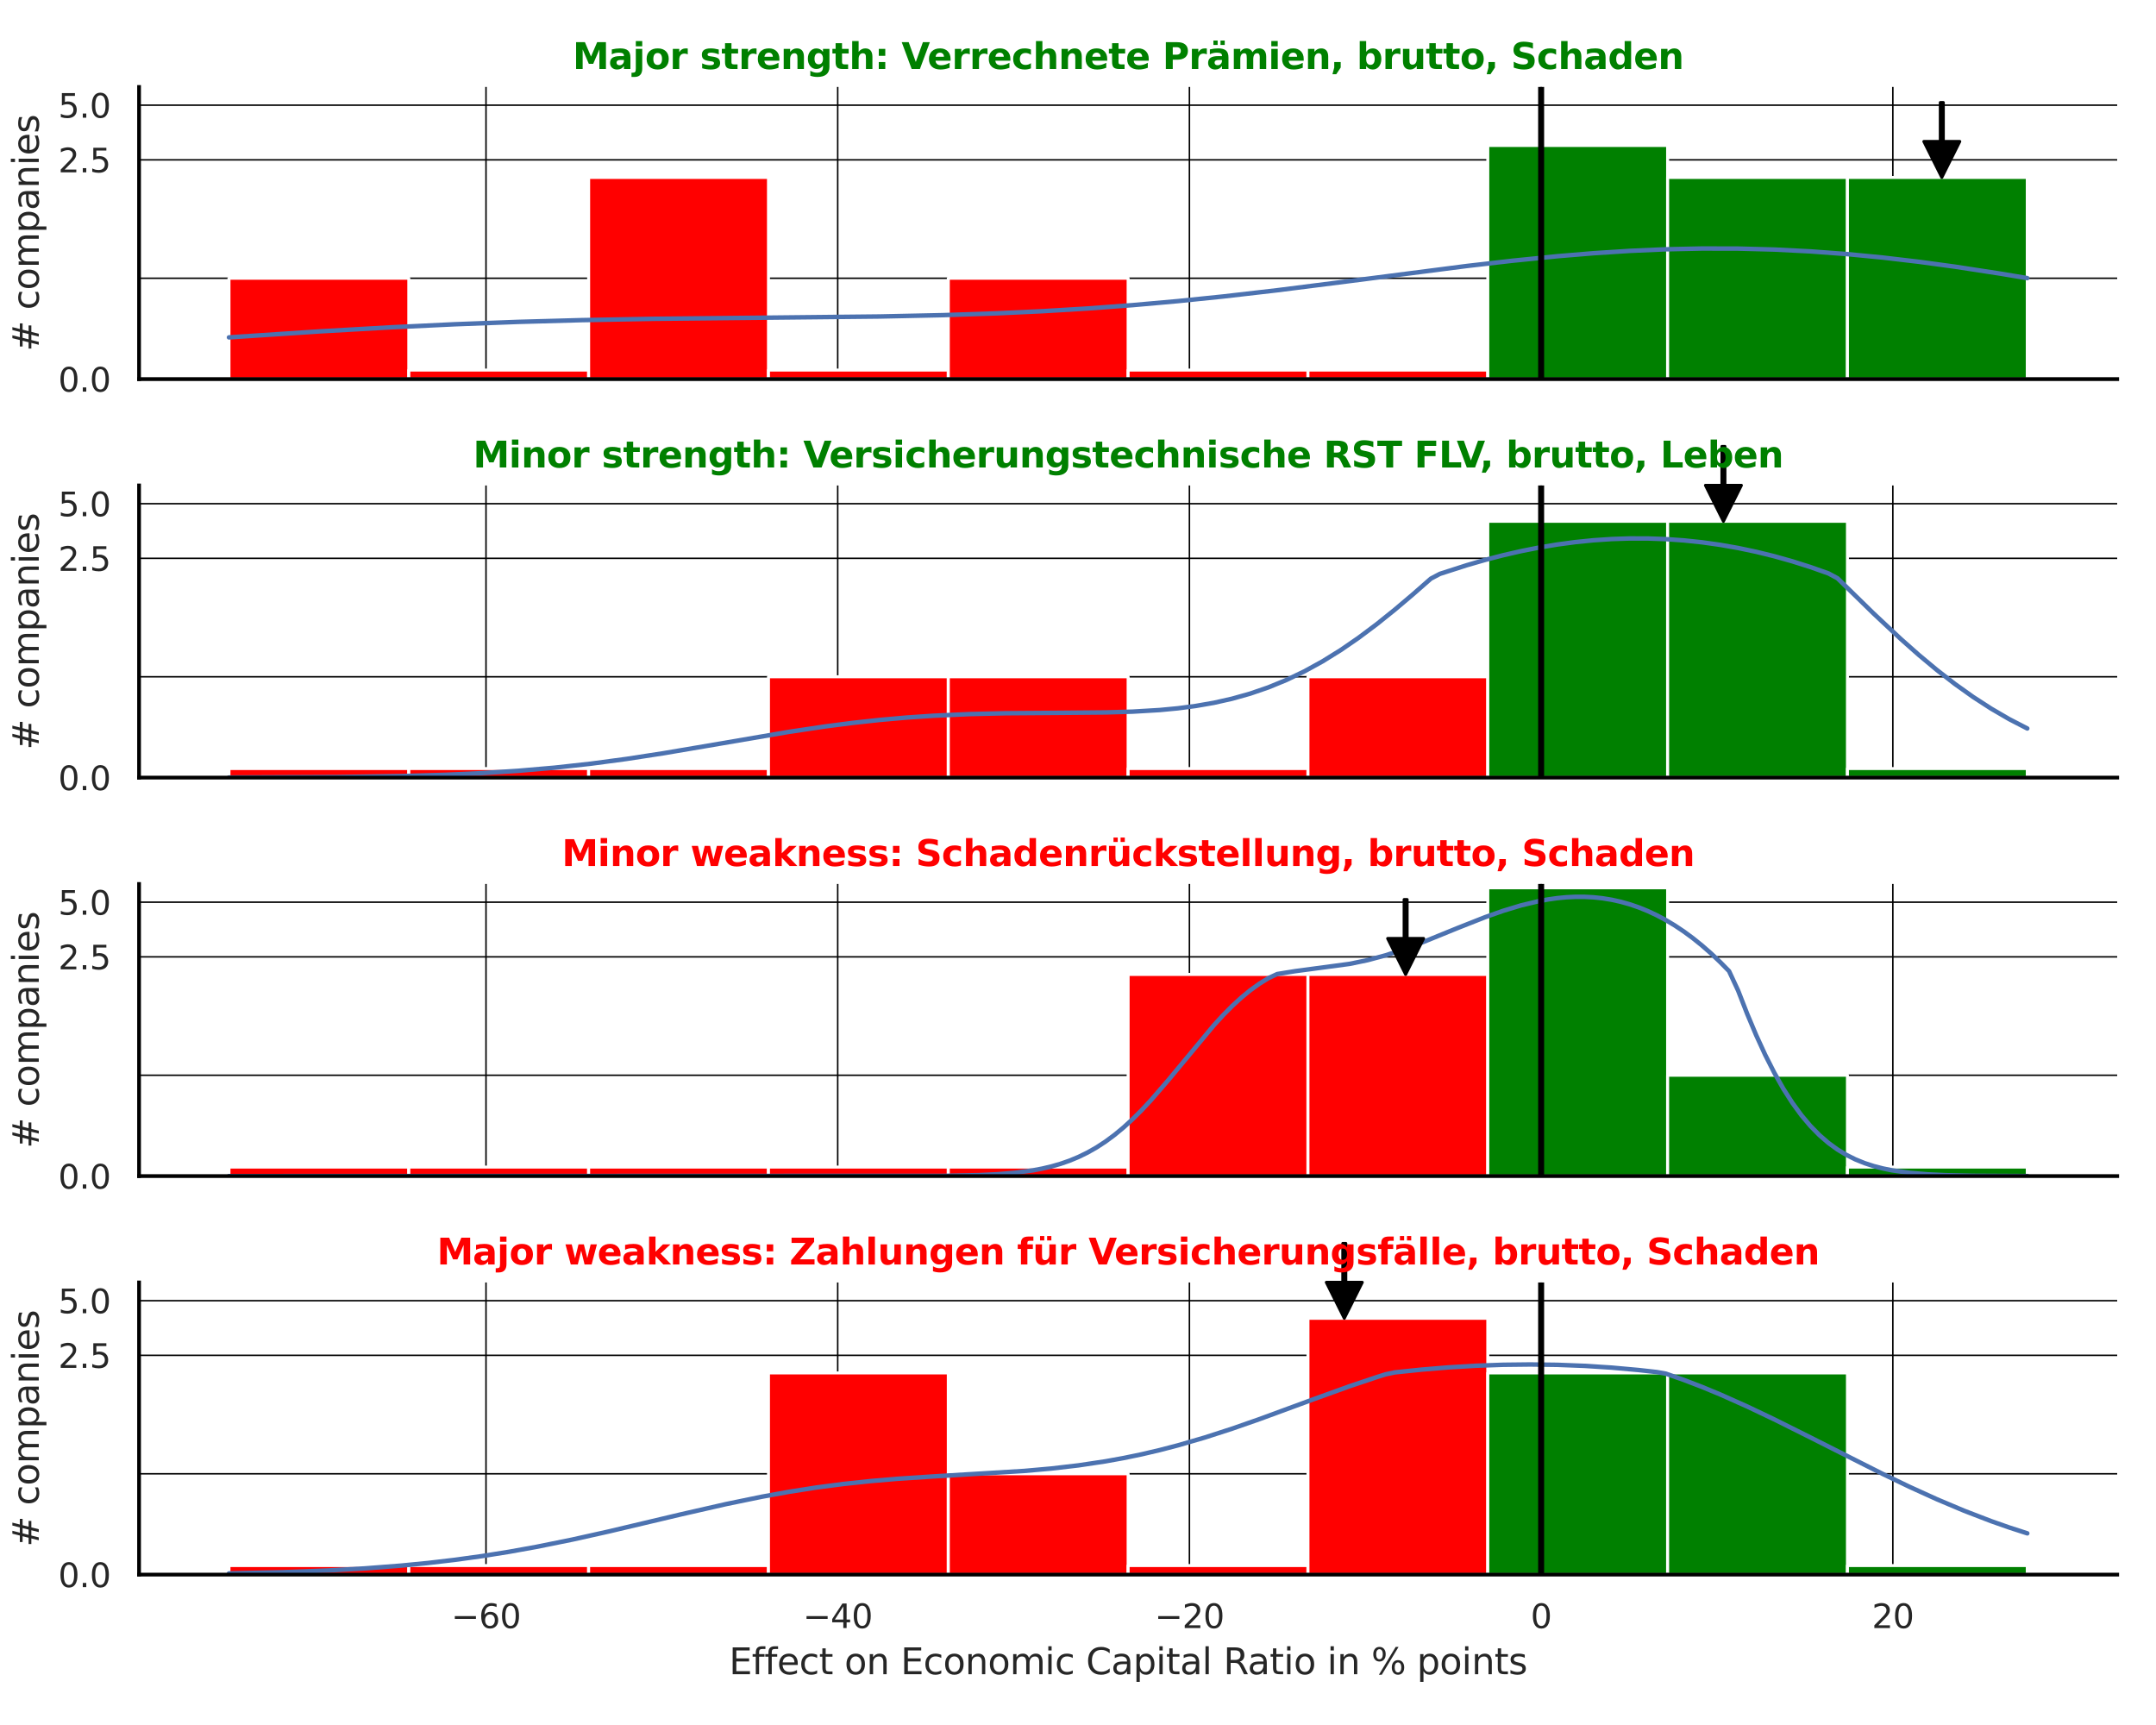<?xml version="1.0" encoding="utf-8" standalone="no"?>
<!DOCTYPE svg PUBLIC "-//W3C//DTD SVG 1.1//EN"
  "http://www.w3.org/Graphics/SVG/1.1/DTD/svg11.dtd">
<svg xmlns:xlink="http://www.w3.org/1999/xlink" width="720pt" height="576pt" viewBox="0 0 720 576" xmlns="http://www.w3.org/2000/svg" version="1.1">
 <defs>
  <style type="text/css">*{stroke-linejoin: round; stroke-linecap: butt}</style>
 </defs>
 <g id="figure_1">
  <g id="patch_1">
   <path d="M 0 576 
L 720 576 
L 720 0 
L 0 0 
z
" style="fill: #ffffff"/>
  </g>
  <g id="axes_1">
   <g id="patch_2">
    <path d="M 46.44 126.585 
L 707.04 126.585 
L 707.04 29.04 
L 46.44 29.04 
z
" style="fill: #ffffff"/>
   </g>
   <g id="matplotlib.axis_1">
    <g id="xtick_1">
     <g id="line2d_1">
      <path d="M 162.302 126.585 
L 162.302 29.04 
" clip-path="url(#pd16ac09f3f)" style="fill: none; stroke: #000000; stroke-width: 0.5; stroke-linecap: round"/>
     </g>
    </g>
    <g id="xtick_2">
     <g id="line2d_2">
      <path d="M 279.756 126.585 
L 279.756 29.04 
" clip-path="url(#pd16ac09f3f)" style="fill: none; stroke: #000000; stroke-width: 0.5; stroke-linecap: round"/>
     </g>
    </g>
    <g id="xtick_3">
     <g id="line2d_3">
      <path d="M 397.209 126.585 
L 397.209 29.04 
" clip-path="url(#pd16ac09f3f)" style="fill: none; stroke: #000000; stroke-width: 0.5; stroke-linecap: round"/>
     </g>
    </g>
    <g id="xtick_4">
     <g id="line2d_4">
      <path d="M 514.663 126.585 
L 514.663 29.04 
" clip-path="url(#pd16ac09f3f)" style="fill: none; stroke: #000000; stroke-width: 0.5; stroke-linecap: round"/>
     </g>
    </g>
    <g id="xtick_5">
     <g id="line2d_5">
      <path d="M 632.116 126.585 
L 632.116 29.04 
" clip-path="url(#pd16ac09f3f)" style="fill: none; stroke: #000000; stroke-width: 0.5; stroke-linecap: round"/>
     </g>
    </g>
   </g>
   <g id="matplotlib.axis_2">
    <g id="ytick_1">
     <g id="line2d_6">
      <path d="M 46.44 126.585 
L 707.04 126.585 
" clip-path="url(#pd16ac09f3f)" style="fill: none; stroke: #000000; stroke-width: 0.5; stroke-linecap: round"/>
     </g>
     <g id="text_1">
      <!-- 0.0 -->
      <g style="fill: #262626" transform="translate(19.447 130.764) scale(0.11 -0.11)">
       <defs>
        <path id="DejaVuSans-30" d="M 2034 4250 
Q 1547 4250 1301 3770 
Q 1056 3291 1056 2328 
Q 1056 1369 1301 889 
Q 1547 409 2034 409 
Q 2525 409 2770 889 
Q 3016 1369 3016 2328 
Q 3016 3291 2770 3770 
Q 2525 4250 2034 4250 
z
M 2034 4750 
Q 2819 4750 3233 4129 
Q 3647 3509 3647 2328 
Q 3647 1150 3233 529 
Q 2819 -91 2034 -91 
Q 1250 -91 836 529 
Q 422 1150 422 2328 
Q 422 3509 836 4129 
Q 1250 4750 2034 4750 
z
" transform="scale(0.016)"/>
        <path id="DejaVuSans-2e" d="M 684 794 
L 1344 794 
L 1344 0 
L 684 0 
L 684 794 
z
" transform="scale(0.016)"/>
       </defs>
       <use xlink:href="#DejaVuSans-30"/>
       <use xlink:href="#DejaVuSans-2e" transform="translate(63.623 0)"/>
       <use xlink:href="#DejaVuSans-30" transform="translate(95.41 0)"/>
      </g>
     </g>
    </g>
    <g id="ytick_2">
     <g id="line2d_7">
      <path d="M 46.44 53.368 
L 707.04 53.368 
" clip-path="url(#pd16ac09f3f)" style="fill: none; stroke: #000000; stroke-width: 0.5; stroke-linecap: round"/>
     </g>
     <g id="text_2">
      <!-- 2.5 -->
      <g style="fill: #262626" transform="translate(19.447 57.548) scale(0.11 -0.11)">
       <defs>
        <path id="DejaVuSans-32" d="M 1228 531 
L 3431 531 
L 3431 0 
L 469 0 
L 469 531 
Q 828 903 1448 1529 
Q 2069 2156 2228 2338 
Q 2531 2678 2651 2914 
Q 2772 3150 2772 3378 
Q 2772 3750 2511 3984 
Q 2250 4219 1831 4219 
Q 1534 4219 1204 4116 
Q 875 4013 500 3803 
L 500 4441 
Q 881 4594 1212 4672 
Q 1544 4750 1819 4750 
Q 2544 4750 2975 4387 
Q 3406 4025 3406 3419 
Q 3406 3131 3298 2873 
Q 3191 2616 2906 2266 
Q 2828 2175 2409 1742 
Q 1991 1309 1228 531 
z
" transform="scale(0.016)"/>
        <path id="DejaVuSans-35" d="M 691 4666 
L 3169 4666 
L 3169 4134 
L 1269 4134 
L 1269 2991 
Q 1406 3038 1543 3061 
Q 1681 3084 1819 3084 
Q 2600 3084 3056 2656 
Q 3513 2228 3513 1497 
Q 3513 744 3044 326 
Q 2575 -91 1722 -91 
Q 1428 -91 1123 -41 
Q 819 9 494 109 
L 494 744 
Q 775 591 1075 516 
Q 1375 441 1709 441 
Q 2250 441 2565 725 
Q 2881 1009 2881 1497 
Q 2881 1984 2565 2268 
Q 2250 2553 1709 2553 
Q 1456 2553 1204 2497 
Q 953 2441 691 2322 
L 691 4666 
z
" transform="scale(0.016)"/>
       </defs>
       <use xlink:href="#DejaVuSans-32"/>
       <use xlink:href="#DejaVuSans-2e" transform="translate(63.623 0)"/>
       <use xlink:href="#DejaVuSans-35" transform="translate(95.41 0)"/>
      </g>
     </g>
    </g>
    <g id="ytick_3">
     <g id="line2d_8">
      <path d="M 46.44 35.123 
L 707.04 35.123 
" clip-path="url(#pd16ac09f3f)" style="fill: none; stroke: #000000; stroke-width: 0.5; stroke-linecap: round"/>
     </g>
     <g id="text_3">
      <!-- 5.0 -->
      <g style="fill: #262626" transform="translate(19.447 39.302) scale(0.11 -0.11)">
       <use xlink:href="#DejaVuSans-35"/>
       <use xlink:href="#DejaVuSans-2e" transform="translate(63.623 0)"/>
       <use xlink:href="#DejaVuSans-30" transform="translate(95.41 0)"/>
      </g>
     </g>
    </g>
    <g id="ytick_4">
     <g id="line2d_9">
      <path d="M 46.44 92.913 
L 707.04 92.913 
" clip-path="url(#pd16ac09f3f)" style="fill: none; stroke: #000000; stroke-width: 0.5; stroke-linecap: round"/>
     </g>
    </g>
    <g id="text_4">
     <!-- # companies -->
     <g style="fill: #262626" transform="translate(12.951 117.335) rotate(-90) scale(0.12 -0.12)">
      <defs>
       <path id="DejaVuSans-23" d="M 3272 2816 
L 2363 2816 
L 2100 1772 
L 3016 1772 
L 3272 2816 
z
M 2803 4594 
L 2478 3297 
L 3391 3297 
L 3719 4594 
L 4219 4594 
L 3897 3297 
L 4872 3297 
L 4872 2816 
L 3775 2816 
L 3519 1772 
L 4513 1772 
L 4513 1294 
L 3397 1294 
L 3072 0 
L 2572 0 
L 2894 1294 
L 1978 1294 
L 1656 0 
L 1153 0 
L 1478 1294 
L 494 1294 
L 494 1772 
L 1594 1772 
L 1856 2816 
L 850 2816 
L 850 3297 
L 1978 3297 
L 2297 4594 
L 2803 4594 
z
" transform="scale(0.016)"/>
       <path id="DejaVuSans-20" transform="scale(0.016)"/>
       <path id="DejaVuSans-63" d="M 3122 3366 
L 3122 2828 
Q 2878 2963 2633 3030 
Q 2388 3097 2138 3097 
Q 1578 3097 1268 2742 
Q 959 2388 959 1747 
Q 959 1106 1268 751 
Q 1578 397 2138 397 
Q 2388 397 2633 464 
Q 2878 531 3122 666 
L 3122 134 
Q 2881 22 2623 -34 
Q 2366 -91 2075 -91 
Q 1284 -91 818 406 
Q 353 903 353 1747 
Q 353 2603 823 3093 
Q 1294 3584 2113 3584 
Q 2378 3584 2631 3529 
Q 2884 3475 3122 3366 
z
" transform="scale(0.016)"/>
       <path id="DejaVuSans-6f" d="M 1959 3097 
Q 1497 3097 1228 2736 
Q 959 2375 959 1747 
Q 959 1119 1226 758 
Q 1494 397 1959 397 
Q 2419 397 2687 759 
Q 2956 1122 2956 1747 
Q 2956 2369 2687 2733 
Q 2419 3097 1959 3097 
z
M 1959 3584 
Q 2709 3584 3137 3096 
Q 3566 2609 3566 1747 
Q 3566 888 3137 398 
Q 2709 -91 1959 -91 
Q 1206 -91 779 398 
Q 353 888 353 1747 
Q 353 2609 779 3096 
Q 1206 3584 1959 3584 
z
" transform="scale(0.016)"/>
       <path id="DejaVuSans-6d" d="M 3328 2828 
Q 3544 3216 3844 3400 
Q 4144 3584 4550 3584 
Q 5097 3584 5394 3201 
Q 5691 2819 5691 2113 
L 5691 0 
L 5113 0 
L 5113 2094 
Q 5113 2597 4934 2840 
Q 4756 3084 4391 3084 
Q 3944 3084 3684 2787 
Q 3425 2491 3425 1978 
L 3425 0 
L 2847 0 
L 2847 2094 
Q 2847 2600 2669 2842 
Q 2491 3084 2119 3084 
Q 1678 3084 1418 2786 
Q 1159 2488 1159 1978 
L 1159 0 
L 581 0 
L 581 3500 
L 1159 3500 
L 1159 2956 
Q 1356 3278 1631 3431 
Q 1906 3584 2284 3584 
Q 2666 3584 2933 3390 
Q 3200 3197 3328 2828 
z
" transform="scale(0.016)"/>
       <path id="DejaVuSans-70" d="M 1159 525 
L 1159 -1331 
L 581 -1331 
L 581 3500 
L 1159 3500 
L 1159 2969 
Q 1341 3281 1617 3432 
Q 1894 3584 2278 3584 
Q 2916 3584 3314 3078 
Q 3713 2572 3713 1747 
Q 3713 922 3314 415 
Q 2916 -91 2278 -91 
Q 1894 -91 1617 61 
Q 1341 213 1159 525 
z
M 3116 1747 
Q 3116 2381 2855 2742 
Q 2594 3103 2138 3103 
Q 1681 3103 1420 2742 
Q 1159 2381 1159 1747 
Q 1159 1113 1420 752 
Q 1681 391 2138 391 
Q 2594 391 2855 752 
Q 3116 1113 3116 1747 
z
" transform="scale(0.016)"/>
       <path id="DejaVuSans-61" d="M 2194 1759 
Q 1497 1759 1228 1600 
Q 959 1441 959 1056 
Q 959 750 1161 570 
Q 1363 391 1709 391 
Q 2188 391 2477 730 
Q 2766 1069 2766 1631 
L 2766 1759 
L 2194 1759 
z
M 3341 1997 
L 3341 0 
L 2766 0 
L 2766 531 
Q 2569 213 2275 61 
Q 1981 -91 1556 -91 
Q 1019 -91 701 211 
Q 384 513 384 1019 
Q 384 1609 779 1909 
Q 1175 2209 1959 2209 
L 2766 2209 
L 2766 2266 
Q 2766 2663 2505 2880 
Q 2244 3097 1772 3097 
Q 1472 3097 1187 3025 
Q 903 2953 641 2809 
L 641 3341 
Q 956 3463 1253 3523 
Q 1550 3584 1831 3584 
Q 2591 3584 2966 3190 
Q 3341 2797 3341 1997 
z
" transform="scale(0.016)"/>
       <path id="DejaVuSans-6e" d="M 3513 2113 
L 3513 0 
L 2938 0 
L 2938 2094 
Q 2938 2591 2744 2837 
Q 2550 3084 2163 3084 
Q 1697 3084 1428 2787 
Q 1159 2491 1159 1978 
L 1159 0 
L 581 0 
L 581 3500 
L 1159 3500 
L 1159 2956 
Q 1366 3272 1645 3428 
Q 1925 3584 2291 3584 
Q 2894 3584 3203 3211 
Q 3513 2838 3513 2113 
z
" transform="scale(0.016)"/>
       <path id="DejaVuSans-69" d="M 603 3500 
L 1178 3500 
L 1178 0 
L 603 0 
L 603 3500 
z
M 603 4863 
L 1178 4863 
L 1178 4134 
L 603 4134 
L 603 4863 
z
" transform="scale(0.016)"/>
       <path id="DejaVuSans-65" d="M 3597 1894 
L 3597 1613 
L 953 1613 
Q 991 1019 1311 708 
Q 1631 397 2203 397 
Q 2534 397 2845 478 
Q 3156 559 3463 722 
L 3463 178 
Q 3153 47 2828 -22 
Q 2503 -91 2169 -91 
Q 1331 -91 842 396 
Q 353 884 353 1716 
Q 353 2575 817 3079 
Q 1281 3584 2069 3584 
Q 2775 3584 3186 3129 
Q 3597 2675 3597 1894 
z
M 3022 2063 
Q 3016 2534 2758 2815 
Q 2500 3097 2075 3097 
Q 1594 3097 1305 2825 
Q 1016 2553 972 2059 
L 3022 2063 
z
" transform="scale(0.016)"/>
       <path id="DejaVuSans-73" d="M 2834 3397 
L 2834 2853 
Q 2591 2978 2328 3040 
Q 2066 3103 1784 3103 
Q 1356 3103 1142 2972 
Q 928 2841 928 2578 
Q 928 2378 1081 2264 
Q 1234 2150 1697 2047 
L 1894 2003 
Q 2506 1872 2764 1633 
Q 3022 1394 3022 966 
Q 3022 478 2636 193 
Q 2250 -91 1575 -91 
Q 1294 -91 989 -36 
Q 684 19 347 128 
L 347 722 
Q 666 556 975 473 
Q 1284 391 1588 391 
Q 1994 391 2212 530 
Q 2431 669 2431 922 
Q 2431 1156 2273 1281 
Q 2116 1406 1581 1522 
L 1381 1569 
Q 847 1681 609 1914 
Q 372 2147 372 2553 
Q 372 3047 722 3315 
Q 1072 3584 1716 3584 
Q 2034 3584 2315 3537 
Q 2597 3491 2834 3397 
z
" transform="scale(0.016)"/>
      </defs>
      <use xlink:href="#DejaVuSans-23"/>
      <use xlink:href="#DejaVuSans-20" transform="translate(83.789 0)"/>
      <use xlink:href="#DejaVuSans-63" transform="translate(115.576 0)"/>
      <use xlink:href="#DejaVuSans-6f" transform="translate(170.557 0)"/>
      <use xlink:href="#DejaVuSans-6d" transform="translate(231.738 0)"/>
      <use xlink:href="#DejaVuSans-70" transform="translate(329.15 0)"/>
      <use xlink:href="#DejaVuSans-61" transform="translate(392.627 0)"/>
      <use xlink:href="#DejaVuSans-6e" transform="translate(453.906 0)"/>
      <use xlink:href="#DejaVuSans-69" transform="translate(517.285 0)"/>
      <use xlink:href="#DejaVuSans-65" transform="translate(545.068 0)"/>
      <use xlink:href="#DejaVuSans-73" transform="translate(606.592 0)"/>
     </g>
    </g>
   </g>
   <g id="patch_3">
    <path d="M 76.467 126.585 
L 136.522 126.585 
L 136.522 92.913 
L 76.467 92.913 
z
" clip-path="url(#pd16ac09f3f)" style="fill: #ff0000; stroke: #ffffff; stroke-linejoin: miter"/>
   </g>
   <g id="patch_4">
    <path d="M 136.522 126.585 
L 196.576 126.585 
L 196.576 123.568 
L 136.522 123.568 
z
" clip-path="url(#pd16ac09f3f)" style="fill: #ff0000; stroke: #ffffff; stroke-linejoin: miter"/>
   </g>
   <g id="patch_5">
    <path d="M 196.576 126.585 
L 256.631 126.585 
L 256.631 59.242 
L 196.576 59.242 
z
" clip-path="url(#pd16ac09f3f)" style="fill: #ff0000; stroke: #ffffff; stroke-linejoin: miter"/>
   </g>
   <g id="patch_6">
    <path d="M 256.631 126.585 
L 316.685 126.585 
L 316.685 123.568 
L 256.631 123.568 
z
" clip-path="url(#pd16ac09f3f)" style="fill: #ff0000; stroke: #ffffff; stroke-linejoin: miter"/>
   </g>
   <g id="patch_7">
    <path d="M 316.685 126.585 
L 376.74 126.585 
L 376.74 92.913 
L 316.685 92.913 
z
" clip-path="url(#pd16ac09f3f)" style="fill: #ff0000; stroke: #ffffff; stroke-linejoin: miter"/>
   </g>
   <g id="patch_8">
    <path d="M 376.74 126.585 
L 436.795 126.585 
L 436.795 123.568 
L 376.74 123.568 
z
" clip-path="url(#pd16ac09f3f)" style="fill: #ff0000; stroke: #ffffff; stroke-linejoin: miter"/>
   </g>
   <g id="patch_9">
    <path d="M 436.795 126.585 
L 496.849 126.585 
L 496.849 123.568 
L 436.795 123.568 
z
" clip-path="url(#pd16ac09f3f)" style="fill: #ff0000; stroke: #ffffff; stroke-linejoin: miter"/>
   </g>
   <g id="patch_10">
    <path d="M 496.849 126.585 
L 556.904 126.585 
L 556.904 48.569 
L 496.849 48.569 
z
" clip-path="url(#pd16ac09f3f)" style="fill: #008000; stroke: #ffffff; stroke-linejoin: miter"/>
   </g>
   <g id="patch_11">
    <path d="M 556.904 126.585 
L 616.958 126.585 
L 616.958 59.242 
L 556.904 59.242 
z
" clip-path="url(#pd16ac09f3f)" style="fill: #008000; stroke: #ffffff; stroke-linejoin: miter"/>
   </g>
   <g id="patch_12">
    <path d="M 616.958 126.585 
L 677.013 126.585 
L 677.013 59.242 
L 616.958 59.242 
z
" clip-path="url(#pd16ac09f3f)" style="fill: #008000; stroke: #ffffff; stroke-linejoin: miter"/>
   </g>
   <g id="line2d_10">
    <path d="M 76.467 112.655 
L 106.645 110.661 
L 130.788 109.28 
L 151.913 108.275 
L 173.037 107.48 
L 194.162 106.896 
L 218.305 106.458 
L 251.501 106.12 
L 293.75 105.68 
L 314.875 105.231 
L 332.982 104.622 
L 348.071 103.918 
L 363.16 103.01 
L 378.249 101.886 
L 393.338 100.546 
L 408.427 99.001 
L 426.534 96.915 
L 450.677 93.857 
L 489.908 88.81 
L 504.997 87.068 
L 520.086 85.553 
L 532.158 84.551 
L 544.229 83.772 
L 556.3 83.242 
L 568.371 82.983 
L 580.443 83.008 
L 592.514 83.326 
L 604.585 83.936 
L 616.656 84.831 
L 628.728 85.996 
L 640.799 87.41 
L 652.87 89.048 
L 667.959 91.362 
L 677.013 92.867 
L 677.013 92.867 
" clip-path="url(#pd16ac09f3f)" style="fill: none; stroke: #4c72b0; stroke-width: 1.5; stroke-linecap: round"/>
   </g>
   <g id="line2d_11">
    <path d="M 514.663 126.585 
L 514.663 29.04 
" clip-path="url(#pd16ac09f3f)" style="fill: none; stroke: #000000; stroke-width: 2; stroke-linecap: round"/>
   </g>
   <g id="patch_13">
    <path d="M 46.44 126.585 
L 46.44 29.04 
" style="fill: none; stroke: #000000; stroke-width: 1.25; stroke-linejoin: miter; stroke-linecap: square"/>
   </g>
   <g id="patch_14">
    <path d="M 46.44 126.585 
L 707.04 126.585 
" style="fill: none; stroke: #000000; stroke-width: 1.25; stroke-linejoin: miter; stroke-linecap: square"/>
   </g>
   <g id="patch_15">
    <path d="M 648.971 34.242 
Q 648.971 40.741 648.971 47.239 
L 654.471 47.239 
Q 651.471 53.241 648.471 59.242 
Q 645.471 53.241 642.471 47.239 
L 647.971 47.239 
Q 647.971 40.741 647.971 34.242 
L 648.971 34.242 
z
" style="stroke: #000000; stroke-linecap: round"/>
   </g>
   <g id="text_5">
    <!-- Major strength: Verrechnete Prämien, brutto, Schaden -->
    <g style="fill: #008000" transform="translate(191.26 23.04) scale(0.12 -0.12)">
     <defs>
      <path id="DejaVuSans-Bold-4d" d="M 588 4666 
L 2119 4666 
L 3181 2169 
L 4250 4666 
L 5778 4666 
L 5778 0 
L 4641 0 
L 4641 3413 
L 3566 897 
L 2803 897 
L 1728 3413 
L 1728 0 
L 588 0 
L 588 4666 
z
" transform="scale(0.016)"/>
      <path id="DejaVuSans-Bold-61" d="M 2106 1575 
Q 1756 1575 1579 1456 
Q 1403 1338 1403 1106 
Q 1403 894 1545 773 
Q 1688 653 1941 653 
Q 2256 653 2472 879 
Q 2688 1106 2688 1447 
L 2688 1575 
L 2106 1575 
z
M 3816 1997 
L 3816 0 
L 2688 0 
L 2688 519 
Q 2463 200 2181 54 
Q 1900 -91 1497 -91 
Q 953 -91 614 226 
Q 275 544 275 1050 
Q 275 1666 698 1953 
Q 1122 2241 2028 2241 
L 2688 2241 
L 2688 2328 
Q 2688 2594 2478 2717 
Q 2269 2841 1825 2841 
Q 1466 2841 1156 2769 
Q 847 2697 581 2553 
L 581 3406 
Q 941 3494 1303 3539 
Q 1666 3584 2028 3584 
Q 2975 3584 3395 3211 
Q 3816 2838 3816 1997 
z
" transform="scale(0.016)"/>
      <path id="DejaVuSans-Bold-6a" d="M 538 3500 
L 1656 3500 
L 1656 63 
Q 1656 -641 1318 -1011 
Q 981 -1381 341 -1381 
L -213 -1381 
L -213 -647 
L -19 -647 
Q 300 -647 419 -503 
Q 538 -359 538 63 
L 538 3500 
z
M 538 4863 
L 1656 4863 
L 1656 3950 
L 538 3950 
L 538 4863 
z
" transform="scale(0.016)"/>
      <path id="DejaVuSans-Bold-6f" d="M 2203 2784 
Q 1831 2784 1636 2517 
Q 1441 2250 1441 1747 
Q 1441 1244 1636 976 
Q 1831 709 2203 709 
Q 2569 709 2762 976 
Q 2956 1244 2956 1747 
Q 2956 2250 2762 2517 
Q 2569 2784 2203 2784 
z
M 2203 3584 
Q 3106 3584 3614 3096 
Q 4122 2609 4122 1747 
Q 4122 884 3614 396 
Q 3106 -91 2203 -91 
Q 1297 -91 786 396 
Q 275 884 275 1747 
Q 275 2609 786 3096 
Q 1297 3584 2203 3584 
z
" transform="scale(0.016)"/>
      <path id="DejaVuSans-Bold-72" d="M 3138 2547 
Q 2991 2616 2845 2648 
Q 2700 2681 2553 2681 
Q 2122 2681 1889 2404 
Q 1656 2128 1656 1613 
L 1656 0 
L 538 0 
L 538 3500 
L 1656 3500 
L 1656 2925 
Q 1872 3269 2151 3426 
Q 2431 3584 2822 3584 
Q 2878 3584 2943 3579 
Q 3009 3575 3134 3559 
L 3138 2547 
z
" transform="scale(0.016)"/>
      <path id="DejaVuSans-Bold-20" transform="scale(0.016)"/>
      <path id="DejaVuSans-Bold-73" d="M 3272 3391 
L 3272 2541 
Q 2913 2691 2578 2766 
Q 2244 2841 1947 2841 
Q 1628 2841 1473 2761 
Q 1319 2681 1319 2516 
Q 1319 2381 1436 2309 
Q 1553 2238 1856 2203 
L 2053 2175 
Q 2913 2066 3209 1816 
Q 3506 1566 3506 1031 
Q 3506 472 3093 190 
Q 2681 -91 1863 -91 
Q 1516 -91 1145 -36 
Q 775 19 384 128 
L 384 978 
Q 719 816 1070 734 
Q 1422 653 1784 653 
Q 2113 653 2278 743 
Q 2444 834 2444 1013 
Q 2444 1163 2330 1236 
Q 2216 1309 1875 1350 
L 1678 1375 
Q 931 1469 631 1722 
Q 331 1975 331 2491 
Q 331 3047 712 3315 
Q 1094 3584 1881 3584 
Q 2191 3584 2531 3537 
Q 2872 3491 3272 3391 
z
" transform="scale(0.016)"/>
      <path id="DejaVuSans-Bold-74" d="M 1759 4494 
L 1759 3500 
L 2913 3500 
L 2913 2700 
L 1759 2700 
L 1759 1216 
Q 1759 972 1856 886 
Q 1953 800 2241 800 
L 2816 800 
L 2816 0 
L 1856 0 
Q 1194 0 917 276 
Q 641 553 641 1216 
L 641 2700 
L 84 2700 
L 84 3500 
L 641 3500 
L 641 4494 
L 1759 4494 
z
" transform="scale(0.016)"/>
      <path id="DejaVuSans-Bold-65" d="M 4031 1759 
L 4031 1441 
L 1416 1441 
Q 1456 1047 1700 850 
Q 1944 653 2381 653 
Q 2734 653 3104 758 
Q 3475 863 3866 1075 
L 3866 213 
Q 3469 63 3072 -14 
Q 2675 -91 2278 -91 
Q 1328 -91 801 392 
Q 275 875 275 1747 
Q 275 2603 792 3093 
Q 1309 3584 2216 3584 
Q 3041 3584 3536 3087 
Q 4031 2591 4031 1759 
z
M 2881 2131 
Q 2881 2450 2695 2645 
Q 2509 2841 2209 2841 
Q 1884 2841 1681 2658 
Q 1478 2475 1428 2131 
L 2881 2131 
z
" transform="scale(0.016)"/>
      <path id="DejaVuSans-Bold-6e" d="M 4056 2131 
L 4056 0 
L 2931 0 
L 2931 347 
L 2931 1631 
Q 2931 2084 2911 2256 
Q 2891 2428 2841 2509 
Q 2775 2619 2662 2680 
Q 2550 2741 2406 2741 
Q 2056 2741 1856 2470 
Q 1656 2200 1656 1722 
L 1656 0 
L 538 0 
L 538 3500 
L 1656 3500 
L 1656 2988 
Q 1909 3294 2193 3439 
Q 2478 3584 2822 3584 
Q 3428 3584 3742 3212 
Q 4056 2841 4056 2131 
z
" transform="scale(0.016)"/>
      <path id="DejaVuSans-Bold-67" d="M 2919 594 
Q 2688 288 2409 144 
Q 2131 0 1766 0 
Q 1125 0 706 504 
Q 288 1009 288 1791 
Q 288 2575 706 3076 
Q 1125 3578 1766 3578 
Q 2131 3578 2409 3434 
Q 2688 3291 2919 2981 
L 2919 3500 
L 4044 3500 
L 4044 353 
Q 4044 -491 3511 -936 
Q 2978 -1381 1966 -1381 
Q 1638 -1381 1331 -1331 
Q 1025 -1281 716 -1178 
L 716 -306 
Q 1009 -475 1290 -558 
Q 1572 -641 1856 -641 
Q 2406 -641 2662 -400 
Q 2919 -159 2919 353 
L 2919 594 
z
M 2181 2772 
Q 1834 2772 1640 2515 
Q 1447 2259 1447 1791 
Q 1447 1309 1634 1061 
Q 1822 813 2181 813 
Q 2531 813 2725 1069 
Q 2919 1325 2919 1791 
Q 2919 2259 2725 2515 
Q 2531 2772 2181 2772 
z
" transform="scale(0.016)"/>
      <path id="DejaVuSans-Bold-68" d="M 4056 2131 
L 4056 0 
L 2931 0 
L 2931 347 
L 2931 1625 
Q 2931 2084 2911 2256 
Q 2891 2428 2841 2509 
Q 2775 2619 2662 2680 
Q 2550 2741 2406 2741 
Q 2056 2741 1856 2470 
Q 1656 2200 1656 1722 
L 1656 0 
L 538 0 
L 538 4863 
L 1656 4863 
L 1656 2988 
Q 1909 3294 2193 3439 
Q 2478 3584 2822 3584 
Q 3428 3584 3742 3212 
Q 4056 2841 4056 2131 
z
" transform="scale(0.016)"/>
      <path id="DejaVuSans-Bold-3a" d="M 716 3500 
L 1844 3500 
L 1844 2291 
L 716 2291 
L 716 3500 
z
M 716 1209 
L 1844 1209 
L 1844 0 
L 716 0 
L 716 1209 
z
" transform="scale(0.016)"/>
      <path id="DejaVuSans-Bold-56" d="M 31 4666 
L 1241 4666 
L 2478 1222 
L 3713 4666 
L 4922 4666 
L 3194 0 
L 1759 0 
L 31 4666 
z
" transform="scale(0.016)"/>
      <path id="DejaVuSans-Bold-63" d="M 3366 3391 
L 3366 2478 
Q 3138 2634 2908 2709 
Q 2678 2784 2431 2784 
Q 1963 2784 1702 2511 
Q 1441 2238 1441 1747 
Q 1441 1256 1702 982 
Q 1963 709 2431 709 
Q 2694 709 2930 787 
Q 3166 866 3366 1019 
L 3366 103 
Q 3103 6 2833 -42 
Q 2563 -91 2291 -91 
Q 1344 -91 809 395 
Q 275 881 275 1747 
Q 275 2613 809 3098 
Q 1344 3584 2291 3584 
Q 2566 3584 2833 3536 
Q 3100 3488 3366 3391 
z
" transform="scale(0.016)"/>
      <path id="DejaVuSans-Bold-50" d="M 588 4666 
L 2584 4666 
Q 3475 4666 3951 4270 
Q 4428 3875 4428 3144 
Q 4428 2409 3951 2014 
Q 3475 1619 2584 1619 
L 1791 1619 
L 1791 0 
L 588 0 
L 588 4666 
z
M 1791 3794 
L 1791 2491 
L 2456 2491 
Q 2806 2491 2997 2661 
Q 3188 2831 3188 3144 
Q 3188 3456 2997 3625 
Q 2806 3794 2456 3794 
L 1791 3794 
z
" transform="scale(0.016)"/>
      <path id="DejaVuSans-Bold-e4" d="M 2106 1575 
Q 1756 1575 1579 1456 
Q 1403 1338 1403 1106 
Q 1403 894 1545 773 
Q 1688 653 1941 653 
Q 2256 653 2472 879 
Q 2688 1106 2688 1447 
L 2688 1575 
L 2106 1575 
z
M 3816 1997 
L 3816 0 
L 2688 0 
L 2688 519 
Q 2463 200 2181 54 
Q 1900 -91 1497 -91 
Q 953 -91 614 226 
Q 275 544 275 1050 
Q 275 1666 698 1953 
Q 1122 2241 2028 2241 
L 2688 2241 
L 2688 2328 
Q 2688 2594 2478 2717 
Q 2269 2841 1825 2841 
Q 1466 2841 1156 2769 
Q 847 2697 581 2553 
L 581 3406 
Q 941 3494 1303 3539 
Q 1666 3584 2028 3584 
Q 2975 3584 3395 3211 
Q 3816 2838 3816 1997 
z
M 1200 4953 
L 1934 4953 
L 1934 4184 
L 1200 4184 
L 1200 4953 
z
M 2434 4953 
L 3168 4953 
L 3168 4184 
L 2434 4184 
L 2434 4953 
z
" transform="scale(0.016)"/>
      <path id="DejaVuSans-Bold-6d" d="M 3781 2919 
Q 3994 3244 4286 3414 
Q 4578 3584 4928 3584 
Q 5531 3584 5847 3212 
Q 6163 2841 6163 2131 
L 6163 0 
L 5038 0 
L 5038 1825 
Q 5041 1866 5042 1909 
Q 5044 1953 5044 2034 
Q 5044 2406 4934 2573 
Q 4825 2741 4581 2741 
Q 4263 2741 4089 2478 
Q 3916 2216 3909 1719 
L 3909 0 
L 2784 0 
L 2784 1825 
Q 2784 2406 2684 2573 
Q 2584 2741 2328 2741 
Q 2006 2741 1831 2477 
Q 1656 2213 1656 1722 
L 1656 0 
L 531 0 
L 531 3500 
L 1656 3500 
L 1656 2988 
Q 1863 3284 2130 3434 
Q 2397 3584 2719 3584 
Q 3081 3584 3359 3409 
Q 3638 3234 3781 2919 
z
" transform="scale(0.016)"/>
      <path id="DejaVuSans-Bold-69" d="M 538 3500 
L 1656 3500 
L 1656 0 
L 538 0 
L 538 3500 
z
M 538 4863 
L 1656 4863 
L 1656 3950 
L 538 3950 
L 538 4863 
z
" transform="scale(0.016)"/>
      <path id="DejaVuSans-Bold-2c" d="M 653 1209 
L 1778 1209 
L 1778 256 
L 1006 -909 
L 341 -909 
L 653 256 
L 653 1209 
z
" transform="scale(0.016)"/>
      <path id="DejaVuSans-Bold-62" d="M 2400 722 
Q 2759 722 2948 984 
Q 3138 1247 3138 1747 
Q 3138 2247 2948 2509 
Q 2759 2772 2400 2772 
Q 2041 2772 1848 2508 
Q 1656 2244 1656 1747 
Q 1656 1250 1848 986 
Q 2041 722 2400 722 
z
M 1656 2988 
Q 1888 3294 2169 3439 
Q 2450 3584 2816 3584 
Q 3463 3584 3878 3070 
Q 4294 2556 4294 1747 
Q 4294 938 3878 423 
Q 3463 -91 2816 -91 
Q 2450 -91 2169 54 
Q 1888 200 1656 506 
L 1656 0 
L 538 0 
L 538 4863 
L 1656 4863 
L 1656 2988 
z
" transform="scale(0.016)"/>
      <path id="DejaVuSans-Bold-75" d="M 500 1363 
L 500 3500 
L 1625 3500 
L 1625 3150 
Q 1625 2866 1622 2436 
Q 1619 2006 1619 1863 
Q 1619 1441 1641 1255 
Q 1663 1069 1716 984 
Q 1784 875 1895 815 
Q 2006 756 2150 756 
Q 2500 756 2700 1025 
Q 2900 1294 2900 1772 
L 2900 3500 
L 4019 3500 
L 4019 0 
L 2900 0 
L 2900 506 
Q 2647 200 2364 54 
Q 2081 -91 1741 -91 
Q 1134 -91 817 281 
Q 500 653 500 1363 
z
" transform="scale(0.016)"/>
      <path id="DejaVuSans-Bold-53" d="M 3834 4519 
L 3834 3531 
Q 3450 3703 3084 3790 
Q 2719 3878 2394 3878 
Q 1963 3878 1756 3759 
Q 1550 3641 1550 3391 
Q 1550 3203 1689 3098 
Q 1828 2994 2194 2919 
L 2706 2816 
Q 3484 2659 3812 2340 
Q 4141 2022 4141 1434 
Q 4141 663 3683 286 
Q 3225 -91 2284 -91 
Q 1841 -91 1394 -6 
Q 947 78 500 244 
L 500 1259 
Q 947 1022 1364 901 
Q 1781 781 2169 781 
Q 2563 781 2772 912 
Q 2981 1044 2981 1288 
Q 2981 1506 2839 1625 
Q 2697 1744 2272 1838 
L 1806 1941 
Q 1106 2091 782 2419 
Q 459 2747 459 3303 
Q 459 4000 909 4375 
Q 1359 4750 2203 4750 
Q 2588 4750 2994 4692 
Q 3400 4634 3834 4519 
z
" transform="scale(0.016)"/>
      <path id="DejaVuSans-Bold-64" d="M 2919 2988 
L 2919 4863 
L 4044 4863 
L 4044 0 
L 2919 0 
L 2919 506 
Q 2688 197 2409 53 
Q 2131 -91 1766 -91 
Q 1119 -91 703 423 
Q 288 938 288 1747 
Q 288 2556 703 3070 
Q 1119 3584 1766 3584 
Q 2128 3584 2408 3439 
Q 2688 3294 2919 2988 
z
M 2181 722 
Q 2541 722 2730 984 
Q 2919 1247 2919 1747 
Q 2919 2247 2730 2509 
Q 2541 2772 2181 2772 
Q 1825 2772 1636 2509 
Q 1447 2247 1447 1747 
Q 1447 1247 1636 984 
Q 1825 722 2181 722 
z
" transform="scale(0.016)"/>
     </defs>
     <use xlink:href="#DejaVuSans-Bold-4d"/>
     <use xlink:href="#DejaVuSans-Bold-61" transform="translate(99.512 0)"/>
     <use xlink:href="#DejaVuSans-Bold-6a" transform="translate(166.992 0)"/>
     <use xlink:href="#DejaVuSans-Bold-6f" transform="translate(201.27 0)"/>
     <use xlink:href="#DejaVuSans-Bold-72" transform="translate(269.971 0)"/>
     <use xlink:href="#DejaVuSans-Bold-20" transform="translate(319.287 0)"/>
     <use xlink:href="#DejaVuSans-Bold-73" transform="translate(354.102 0)"/>
     <use xlink:href="#DejaVuSans-Bold-74" transform="translate(413.623 0)"/>
     <use xlink:href="#DejaVuSans-Bold-72" transform="translate(461.426 0)"/>
     <use xlink:href="#DejaVuSans-Bold-65" transform="translate(510.742 0)"/>
     <use xlink:href="#DejaVuSans-Bold-6e" transform="translate(578.564 0)"/>
     <use xlink:href="#DejaVuSans-Bold-67" transform="translate(649.756 0)"/>
     <use xlink:href="#DejaVuSans-Bold-74" transform="translate(721.338 0)"/>
     <use xlink:href="#DejaVuSans-Bold-68" transform="translate(769.141 0)"/>
     <use xlink:href="#DejaVuSans-Bold-3a" transform="translate(840.332 0)"/>
     <use xlink:href="#DejaVuSans-Bold-20" transform="translate(880.322 0)"/>
     <use xlink:href="#DejaVuSans-Bold-56" transform="translate(915.137 0)"/>
     <use xlink:href="#DejaVuSans-Bold-65" transform="translate(987.029 0)"/>
     <use xlink:href="#DejaVuSans-Bold-72" transform="translate(1054.852 0)"/>
     <use xlink:href="#DejaVuSans-Bold-72" transform="translate(1104.168 0)"/>
     <use xlink:href="#DejaVuSans-Bold-65" transform="translate(1153.484 0)"/>
     <use xlink:href="#DejaVuSans-Bold-63" transform="translate(1221.307 0)"/>
     <use xlink:href="#DejaVuSans-Bold-68" transform="translate(1280.584 0)"/>
     <use xlink:href="#DejaVuSans-Bold-6e" transform="translate(1351.775 0)"/>
     <use xlink:href="#DejaVuSans-Bold-65" transform="translate(1422.967 0)"/>
     <use xlink:href="#DejaVuSans-Bold-74" transform="translate(1490.789 0)"/>
     <use xlink:href="#DejaVuSans-Bold-65" transform="translate(1538.592 0)"/>
     <use xlink:href="#DejaVuSans-Bold-20" transform="translate(1606.414 0)"/>
     <use xlink:href="#DejaVuSans-Bold-50" transform="translate(1641.229 0)"/>
     <use xlink:href="#DejaVuSans-Bold-72" transform="translate(1714.52 0)"/>
     <use xlink:href="#DejaVuSans-Bold-e4" transform="translate(1763.836 0)"/>
     <use xlink:href="#DejaVuSans-Bold-6d" transform="translate(1831.316 0)"/>
     <use xlink:href="#DejaVuSans-Bold-69" transform="translate(1935.516 0)"/>
     <use xlink:href="#DejaVuSans-Bold-65" transform="translate(1969.793 0)"/>
     <use xlink:href="#DejaVuSans-Bold-6e" transform="translate(2037.615 0)"/>
     <use xlink:href="#DejaVuSans-Bold-2c" transform="translate(2108.807 0)"/>
     <use xlink:href="#DejaVuSans-Bold-20" transform="translate(2146.795 0)"/>
     <use xlink:href="#DejaVuSans-Bold-62" transform="translate(2181.609 0)"/>
     <use xlink:href="#DejaVuSans-Bold-72" transform="translate(2253.191 0)"/>
     <use xlink:href="#DejaVuSans-Bold-75" transform="translate(2302.508 0)"/>
     <use xlink:href="#DejaVuSans-Bold-74" transform="translate(2373.699 0)"/>
     <use xlink:href="#DejaVuSans-Bold-74" transform="translate(2421.502 0)"/>
     <use xlink:href="#DejaVuSans-Bold-6f" transform="translate(2469.305 0)"/>
     <use xlink:href="#DejaVuSans-Bold-2c" transform="translate(2538.006 0)"/>
     <use xlink:href="#DejaVuSans-Bold-20" transform="translate(2575.994 0)"/>
     <use xlink:href="#DejaVuSans-Bold-53" transform="translate(2610.809 0)"/>
     <use xlink:href="#DejaVuSans-Bold-63" transform="translate(2682.83 0)"/>
     <use xlink:href="#DejaVuSans-Bold-68" transform="translate(2742.107 0)"/>
     <use xlink:href="#DejaVuSans-Bold-61" transform="translate(2813.299 0)"/>
     <use xlink:href="#DejaVuSans-Bold-64" transform="translate(2880.779 0)"/>
     <use xlink:href="#DejaVuSans-Bold-65" transform="translate(2952.361 0)"/>
     <use xlink:href="#DejaVuSans-Bold-6e" transform="translate(3020.184 0)"/>
    </g>
   </g>
  </g>
  <g id="axes_2">
   <g id="patch_16">
    <path d="M 46.44 259.65 
L 707.04 259.65 
L 707.04 162.105 
L 46.44 162.105 
z
" style="fill: #ffffff"/>
   </g>
   <g id="matplotlib.axis_3">
    <g id="xtick_6">
     <g id="line2d_12">
      <path d="M 162.302 259.65 
L 162.302 162.105 
" clip-path="url(#p672ed74dbc)" style="fill: none; stroke: #000000; stroke-width: 0.5; stroke-linecap: round"/>
     </g>
    </g>
    <g id="xtick_7">
     <g id="line2d_13">
      <path d="M 279.756 259.65 
L 279.756 162.105 
" clip-path="url(#p672ed74dbc)" style="fill: none; stroke: #000000; stroke-width: 0.5; stroke-linecap: round"/>
     </g>
    </g>
    <g id="xtick_8">
     <g id="line2d_14">
      <path d="M 397.209 259.65 
L 397.209 162.105 
" clip-path="url(#p672ed74dbc)" style="fill: none; stroke: #000000; stroke-width: 0.5; stroke-linecap: round"/>
     </g>
    </g>
    <g id="xtick_9">
     <g id="line2d_15">
      <path d="M 514.663 259.65 
L 514.663 162.105 
" clip-path="url(#p672ed74dbc)" style="fill: none; stroke: #000000; stroke-width: 0.5; stroke-linecap: round"/>
     </g>
    </g>
    <g id="xtick_10">
     <g id="line2d_16">
      <path d="M 632.116 259.65 
L 632.116 162.105 
" clip-path="url(#p672ed74dbc)" style="fill: none; stroke: #000000; stroke-width: 0.5; stroke-linecap: round"/>
     </g>
    </g>
   </g>
   <g id="matplotlib.axis_4">
    <g id="ytick_5">
     <g id="line2d_17">
      <path d="M 46.44 259.65 
L 707.04 259.65 
" clip-path="url(#p672ed74dbc)" style="fill: none; stroke: #000000; stroke-width: 0.5; stroke-linecap: round"/>
     </g>
     <g id="text_6">
      <!-- 0.0 -->
      <g style="fill: #262626" transform="translate(19.447 263.829) scale(0.11 -0.11)">
       <use xlink:href="#DejaVuSans-30"/>
       <use xlink:href="#DejaVuSans-2e" transform="translate(63.623 0)"/>
       <use xlink:href="#DejaVuSans-30" transform="translate(95.41 0)"/>
      </g>
     </g>
    </g>
    <g id="ytick_6">
     <g id="line2d_18">
      <path d="M 46.44 186.433 
L 707.04 186.433 
" clip-path="url(#p672ed74dbc)" style="fill: none; stroke: #000000; stroke-width: 0.5; stroke-linecap: round"/>
     </g>
     <g id="text_7">
      <!-- 2.5 -->
      <g style="fill: #262626" transform="translate(19.447 190.613) scale(0.11 -0.11)">
       <use xlink:href="#DejaVuSans-32"/>
       <use xlink:href="#DejaVuSans-2e" transform="translate(63.623 0)"/>
       <use xlink:href="#DejaVuSans-35" transform="translate(95.41 0)"/>
      </g>
     </g>
    </g>
    <g id="ytick_7">
     <g id="line2d_19">
      <path d="M 46.44 168.188 
L 707.04 168.188 
" clip-path="url(#p672ed74dbc)" style="fill: none; stroke: #000000; stroke-width: 0.5; stroke-linecap: round"/>
     </g>
     <g id="text_8">
      <!-- 5.0 -->
      <g style="fill: #262626" transform="translate(19.447 172.367) scale(0.11 -0.11)">
       <use xlink:href="#DejaVuSans-35"/>
       <use xlink:href="#DejaVuSans-2e" transform="translate(63.623 0)"/>
       <use xlink:href="#DejaVuSans-30" transform="translate(95.41 0)"/>
      </g>
     </g>
    </g>
    <g id="ytick_8">
     <g id="line2d_20">
      <path d="M 46.44 225.978 
L 707.04 225.978 
" clip-path="url(#p672ed74dbc)" style="fill: none; stroke: #000000; stroke-width: 0.5; stroke-linecap: round"/>
     </g>
    </g>
    <g id="text_9">
     <!-- # companies -->
     <g style="fill: #262626" transform="translate(12.951 250.4) rotate(-90) scale(0.12 -0.12)">
      <use xlink:href="#DejaVuSans-23"/>
      <use xlink:href="#DejaVuSans-20" transform="translate(83.789 0)"/>
      <use xlink:href="#DejaVuSans-63" transform="translate(115.576 0)"/>
      <use xlink:href="#DejaVuSans-6f" transform="translate(170.557 0)"/>
      <use xlink:href="#DejaVuSans-6d" transform="translate(231.738 0)"/>
      <use xlink:href="#DejaVuSans-70" transform="translate(329.15 0)"/>
      <use xlink:href="#DejaVuSans-61" transform="translate(392.627 0)"/>
      <use xlink:href="#DejaVuSans-6e" transform="translate(453.906 0)"/>
      <use xlink:href="#DejaVuSans-69" transform="translate(517.285 0)"/>
      <use xlink:href="#DejaVuSans-65" transform="translate(545.068 0)"/>
      <use xlink:href="#DejaVuSans-73" transform="translate(606.592 0)"/>
     </g>
    </g>
   </g>
   <g id="patch_17">
    <path d="M 76.467 259.65 
L 136.522 259.65 
L 136.522 256.633 
L 76.467 256.633 
z
" clip-path="url(#p672ed74dbc)" style="fill: #ff0000; stroke: #ffffff; stroke-linejoin: miter"/>
   </g>
   <g id="patch_18">
    <path d="M 136.522 259.65 
L 196.576 259.65 
L 196.576 256.633 
L 136.522 256.633 
z
" clip-path="url(#p672ed74dbc)" style="fill: #ff0000; stroke: #ffffff; stroke-linejoin: miter"/>
   </g>
   <g id="patch_19">
    <path d="M 196.576 259.65 
L 256.631 259.65 
L 256.631 256.633 
L 196.576 256.633 
z
" clip-path="url(#p672ed74dbc)" style="fill: #ff0000; stroke: #ffffff; stroke-linejoin: miter"/>
   </g>
   <g id="patch_20">
    <path d="M 256.631 259.65 
L 316.685 259.65 
L 316.685 225.978 
L 256.631 225.978 
z
" clip-path="url(#p672ed74dbc)" style="fill: #ff0000; stroke: #ffffff; stroke-linejoin: miter"/>
   </g>
   <g id="patch_21">
    <path d="M 316.685 259.65 
L 376.74 259.65 
L 376.74 225.978 
L 316.685 225.978 
z
" clip-path="url(#p672ed74dbc)" style="fill: #ff0000; stroke: #ffffff; stroke-linejoin: miter"/>
   </g>
   <g id="patch_22">
    <path d="M 376.74 259.65 
L 436.795 259.65 
L 436.795 256.633 
L 376.74 256.633 
z
" clip-path="url(#p672ed74dbc)" style="fill: #ff0000; stroke: #ffffff; stroke-linejoin: miter"/>
   </g>
   <g id="patch_23">
    <path d="M 436.795 259.65 
L 496.849 259.65 
L 496.849 225.978 
L 436.795 225.978 
z
" clip-path="url(#p672ed74dbc)" style="fill: #ff0000; stroke: #ffffff; stroke-linejoin: miter"/>
   </g>
   <g id="patch_24">
    <path d="M 496.849 259.65 
L 556.904 259.65 
L 556.904 174.062 
L 496.849 174.062 
z
" clip-path="url(#p672ed74dbc)" style="fill: #008000; stroke: #ffffff; stroke-linejoin: miter"/>
   </g>
   <g id="patch_25">
    <path d="M 556.904 259.65 
L 616.958 259.65 
L 616.958 174.062 
L 556.904 174.062 
z
" clip-path="url(#p672ed74dbc)" style="fill: #008000; stroke: #ffffff; stroke-linejoin: miter"/>
   </g>
   <g id="patch_26">
    <path d="M 616.958 259.65 
L 677.013 259.65 
L 677.013 256.633 
L 616.958 256.633 
z
" clip-path="url(#p672ed74dbc)" style="fill: #008000; stroke: #ffffff; stroke-linejoin: miter"/>
   </g>
   <g id="line2d_21">
    <path d="M 76.467 259.625 
L 112.681 259.463 
L 133.806 259.146 
L 148.895 258.705 
L 160.966 258.156 
L 173.037 257.383 
L 185.109 256.346 
L 197.18 255.021 
L 209.251 253.411 
L 221.322 251.555 
L 236.412 248.998 
L 263.572 244.36 
L 275.643 242.557 
L 284.697 241.386 
L 293.75 240.397 
L 302.803 239.597 
L 311.857 238.986 
L 323.928 238.442 
L 335.999 238.158 
L 354.106 238.026 
L 369.195 237.889 
L 378.249 237.624 
L 387.302 237.086 
L 393.338 236.513 
L 399.374 235.721 
L 405.409 234.668 
L 411.445 233.312 
L 417.481 231.616 
L 423.516 229.545 
L 429.552 227.072 
L 435.587 224.18 
L 441.623 220.86 
L 447.659 217.117 
L 453.694 212.969 
L 459.73 208.45 
L 465.766 203.606 
L 471.801 198.502 
L 477.837 193.212 
L 480.855 191.619 
L 489.908 188.708 
L 495.944 186.967 
L 501.979 185.4 
L 508.015 184.014 
L 514.051 182.817 
L 520.086 181.813 
L 526.122 181.006 
L 532.158 180.4 
L 538.193 179.996 
L 544.229 179.797 
L 550.264 179.805 
L 556.3 180.02 
L 562.336 180.444 
L 568.371 181.078 
L 574.407 181.923 
L 580.443 182.979 
L 586.478 184.249 
L 592.514 185.731 
L 598.55 187.428 
L 604.585 189.341 
L 610.621 191.47 
L 613.639 193.093 
L 625.71 204.879 
L 634.763 213.354 
L 640.799 218.695 
L 646.835 223.725 
L 652.87 228.405 
L 658.906 232.707 
L 664.941 236.615 
L 670.977 240.126 
L 677.013 243.245 
L 677.013 243.245 
" clip-path="url(#p672ed74dbc)" style="fill: none; stroke: #4c72b0; stroke-width: 1.5; stroke-linecap: round"/>
   </g>
   <g id="line2d_22">
    <path d="M 514.663 259.65 
L 514.663 162.105 
" clip-path="url(#p672ed74dbc)" style="fill: none; stroke: #000000; stroke-width: 2; stroke-linecap: round"/>
   </g>
   <g id="patch_27">
    <path d="M 46.44 259.65 
L 46.44 162.105 
" style="fill: none; stroke: #000000; stroke-width: 1.25; stroke-linejoin: miter; stroke-linecap: square"/>
   </g>
   <g id="patch_28">
    <path d="M 46.44 259.65 
L 707.04 259.65 
" style="fill: none; stroke: #000000; stroke-width: 1.25; stroke-linejoin: miter; stroke-linecap: square"/>
   </g>
   <g id="patch_29">
    <path d="M 576.041 149.062 
Q 576.041 155.561 576.041 162.059 
L 581.541 162.059 
Q 578.541 168.061 575.541 174.062 
Q 572.541 168.061 569.541 162.059 
L 575.041 162.059 
Q 575.041 155.561 575.041 149.062 
L 576.041 149.062 
z
" style="stroke: #000000; stroke-linecap: round"/>
   </g>
   <g id="text_10">
    <!-- Minor strength: Versicherungstechnische RST FLV, brutto, Leben -->
    <g style="fill: #008000" transform="translate(157.988 156.105) scale(0.12 -0.12)">
     <defs>
      <path id="DejaVuSans-Bold-52" d="M 2297 2597 
Q 2675 2597 2839 2737 
Q 3003 2878 3003 3200 
Q 3003 3519 2839 3656 
Q 2675 3794 2297 3794 
L 1791 3794 
L 1791 2597 
L 2297 2597 
z
M 1791 1766 
L 1791 0 
L 588 0 
L 588 4666 
L 2425 4666 
Q 3347 4666 3776 4356 
Q 4206 4047 4206 3378 
Q 4206 2916 3982 2619 
Q 3759 2322 3309 2181 
Q 3556 2125 3751 1926 
Q 3947 1728 4147 1325 
L 4800 0 
L 3519 0 
L 2950 1159 
Q 2778 1509 2601 1637 
Q 2425 1766 2131 1766 
L 1791 1766 
z
" transform="scale(0.016)"/>
      <path id="DejaVuSans-Bold-54" d="M 31 4666 
L 4331 4666 
L 4331 3756 
L 2784 3756 
L 2784 0 
L 1581 0 
L 1581 3756 
L 31 3756 
L 31 4666 
z
" transform="scale(0.016)"/>
      <path id="DejaVuSans-Bold-46" d="M 588 4666 
L 3834 4666 
L 3834 3756 
L 1791 3756 
L 1791 2888 
L 3713 2888 
L 3713 1978 
L 1791 1978 
L 1791 0 
L 588 0 
L 588 4666 
z
" transform="scale(0.016)"/>
      <path id="DejaVuSans-Bold-4c" d="M 588 4666 
L 1791 4666 
L 1791 909 
L 3903 909 
L 3903 0 
L 588 0 
L 588 4666 
z
" transform="scale(0.016)"/>
     </defs>
     <use xlink:href="#DejaVuSans-Bold-4d"/>
     <use xlink:href="#DejaVuSans-Bold-69" transform="translate(99.512 0)"/>
     <use xlink:href="#DejaVuSans-Bold-6e" transform="translate(133.789 0)"/>
     <use xlink:href="#DejaVuSans-Bold-6f" transform="translate(204.98 0)"/>
     <use xlink:href="#DejaVuSans-Bold-72" transform="translate(273.682 0)"/>
     <use xlink:href="#DejaVuSans-Bold-20" transform="translate(322.998 0)"/>
     <use xlink:href="#DejaVuSans-Bold-73" transform="translate(357.812 0)"/>
     <use xlink:href="#DejaVuSans-Bold-74" transform="translate(417.334 0)"/>
     <use xlink:href="#DejaVuSans-Bold-72" transform="translate(465.137 0)"/>
     <use xlink:href="#DejaVuSans-Bold-65" transform="translate(514.453 0)"/>
     <use xlink:href="#DejaVuSans-Bold-6e" transform="translate(582.275 0)"/>
     <use xlink:href="#DejaVuSans-Bold-67" transform="translate(653.467 0)"/>
     <use xlink:href="#DejaVuSans-Bold-74" transform="translate(725.049 0)"/>
     <use xlink:href="#DejaVuSans-Bold-68" transform="translate(772.852 0)"/>
     <use xlink:href="#DejaVuSans-Bold-3a" transform="translate(844.043 0)"/>
     <use xlink:href="#DejaVuSans-Bold-20" transform="translate(884.033 0)"/>
     <use xlink:href="#DejaVuSans-Bold-56" transform="translate(918.848 0)"/>
     <use xlink:href="#DejaVuSans-Bold-65" transform="translate(990.74 0)"/>
     <use xlink:href="#DejaVuSans-Bold-72" transform="translate(1058.562 0)"/>
     <use xlink:href="#DejaVuSans-Bold-73" transform="translate(1107.879 0)"/>
     <use xlink:href="#DejaVuSans-Bold-69" transform="translate(1167.4 0)"/>
     <use xlink:href="#DejaVuSans-Bold-63" transform="translate(1201.678 0)"/>
     <use xlink:href="#DejaVuSans-Bold-68" transform="translate(1260.955 0)"/>
     <use xlink:href="#DejaVuSans-Bold-65" transform="translate(1332.146 0)"/>
     <use xlink:href="#DejaVuSans-Bold-72" transform="translate(1399.969 0)"/>
     <use xlink:href="#DejaVuSans-Bold-75" transform="translate(1449.285 0)"/>
     <use xlink:href="#DejaVuSans-Bold-6e" transform="translate(1520.477 0)"/>
     <use xlink:href="#DejaVuSans-Bold-67" transform="translate(1591.668 0)"/>
     <use xlink:href="#DejaVuSans-Bold-73" transform="translate(1663.25 0)"/>
     <use xlink:href="#DejaVuSans-Bold-74" transform="translate(1722.771 0)"/>
     <use xlink:href="#DejaVuSans-Bold-65" transform="translate(1770.574 0)"/>
     <use xlink:href="#DejaVuSans-Bold-63" transform="translate(1838.396 0)"/>
     <use xlink:href="#DejaVuSans-Bold-68" transform="translate(1897.674 0)"/>
     <use xlink:href="#DejaVuSans-Bold-6e" transform="translate(1968.865 0)"/>
     <use xlink:href="#DejaVuSans-Bold-69" transform="translate(2040.057 0)"/>
     <use xlink:href="#DejaVuSans-Bold-73" transform="translate(2074.334 0)"/>
     <use xlink:href="#DejaVuSans-Bold-63" transform="translate(2133.855 0)"/>
     <use xlink:href="#DejaVuSans-Bold-68" transform="translate(2193.133 0)"/>
     <use xlink:href="#DejaVuSans-Bold-65" transform="translate(2264.324 0)"/>
     <use xlink:href="#DejaVuSans-Bold-20" transform="translate(2332.146 0)"/>
     <use xlink:href="#DejaVuSans-Bold-52" transform="translate(2366.961 0)"/>
     <use xlink:href="#DejaVuSans-Bold-53" transform="translate(2443.963 0)"/>
     <use xlink:href="#DejaVuSans-Bold-54" transform="translate(2515.984 0)"/>
     <use xlink:href="#DejaVuSans-Bold-20" transform="translate(2584.197 0)"/>
     <use xlink:href="#DejaVuSans-Bold-46" transform="translate(2619.012 0)"/>
     <use xlink:href="#DejaVuSans-Bold-4c" transform="translate(2687.322 0)"/>
     <use xlink:href="#DejaVuSans-Bold-56" transform="translate(2737.293 0)"/>
     <use xlink:href="#DejaVuSans-Bold-2c" transform="translate(2801.811 0)"/>
     <use xlink:href="#DejaVuSans-Bold-20" transform="translate(2839.799 0)"/>
     <use xlink:href="#DejaVuSans-Bold-62" transform="translate(2874.613 0)"/>
     <use xlink:href="#DejaVuSans-Bold-72" transform="translate(2946.195 0)"/>
     <use xlink:href="#DejaVuSans-Bold-75" transform="translate(2995.512 0)"/>
     <use xlink:href="#DejaVuSans-Bold-74" transform="translate(3066.703 0)"/>
     <use xlink:href="#DejaVuSans-Bold-74" transform="translate(3114.506 0)"/>
     <use xlink:href="#DejaVuSans-Bold-6f" transform="translate(3162.309 0)"/>
     <use xlink:href="#DejaVuSans-Bold-2c" transform="translate(3231.01 0)"/>
     <use xlink:href="#DejaVuSans-Bold-20" transform="translate(3268.998 0)"/>
     <use xlink:href="#DejaVuSans-Bold-4c" transform="translate(3303.812 0)"/>
     <use xlink:href="#DejaVuSans-Bold-65" transform="translate(3367.533 0)"/>
     <use xlink:href="#DejaVuSans-Bold-62" transform="translate(3435.355 0)"/>
     <use xlink:href="#DejaVuSans-Bold-65" transform="translate(3506.938 0)"/>
     <use xlink:href="#DejaVuSans-Bold-6e" transform="translate(3574.76 0)"/>
    </g>
   </g>
  </g>
  <g id="axes_3">
   <g id="patch_30">
    <path d="M 46.44 392.715 
L 707.04 392.715 
L 707.04 295.17 
L 46.44 295.17 
z
" style="fill: #ffffff"/>
   </g>
   <g id="matplotlib.axis_5">
    <g id="xtick_11">
     <g id="line2d_23">
      <path d="M 162.302 392.715 
L 162.302 295.17 
" clip-path="url(#p11239b8c85)" style="fill: none; stroke: #000000; stroke-width: 0.5; stroke-linecap: round"/>
     </g>
    </g>
    <g id="xtick_12">
     <g id="line2d_24">
      <path d="M 279.756 392.715 
L 279.756 295.17 
" clip-path="url(#p11239b8c85)" style="fill: none; stroke: #000000; stroke-width: 0.5; stroke-linecap: round"/>
     </g>
    </g>
    <g id="xtick_13">
     <g id="line2d_25">
      <path d="M 397.209 392.715 
L 397.209 295.17 
" clip-path="url(#p11239b8c85)" style="fill: none; stroke: #000000; stroke-width: 0.5; stroke-linecap: round"/>
     </g>
    </g>
    <g id="xtick_14">
     <g id="line2d_26">
      <path d="M 514.663 392.715 
L 514.663 295.17 
" clip-path="url(#p11239b8c85)" style="fill: none; stroke: #000000; stroke-width: 0.5; stroke-linecap: round"/>
     </g>
    </g>
    <g id="xtick_15">
     <g id="line2d_27">
      <path d="M 632.116 392.715 
L 632.116 295.17 
" clip-path="url(#p11239b8c85)" style="fill: none; stroke: #000000; stroke-width: 0.5; stroke-linecap: round"/>
     </g>
    </g>
   </g>
   <g id="matplotlib.axis_6">
    <g id="ytick_9">
     <g id="line2d_28">
      <path d="M 46.44 392.715 
L 707.04 392.715 
" clip-path="url(#p11239b8c85)" style="fill: none; stroke: #000000; stroke-width: 0.5; stroke-linecap: round"/>
     </g>
     <g id="text_11">
      <!-- 0.0 -->
      <g style="fill: #262626" transform="translate(19.447 396.894) scale(0.11 -0.11)">
       <use xlink:href="#DejaVuSans-30"/>
       <use xlink:href="#DejaVuSans-2e" transform="translate(63.623 0)"/>
       <use xlink:href="#DejaVuSans-30" transform="translate(95.41 0)"/>
      </g>
     </g>
    </g>
    <g id="ytick_10">
     <g id="line2d_29">
      <path d="M 46.44 319.498 
L 707.04 319.498 
" clip-path="url(#p11239b8c85)" style="fill: none; stroke: #000000; stroke-width: 0.5; stroke-linecap: round"/>
     </g>
     <g id="text_12">
      <!-- 2.5 -->
      <g style="fill: #262626" transform="translate(19.447 323.678) scale(0.11 -0.11)">
       <use xlink:href="#DejaVuSans-32"/>
       <use xlink:href="#DejaVuSans-2e" transform="translate(63.623 0)"/>
       <use xlink:href="#DejaVuSans-35" transform="translate(95.41 0)"/>
      </g>
     </g>
    </g>
    <g id="ytick_11">
     <g id="line2d_30">
      <path d="M 46.44 301.253 
L 707.04 301.253 
" clip-path="url(#p11239b8c85)" style="fill: none; stroke: #000000; stroke-width: 0.5; stroke-linecap: round"/>
     </g>
     <g id="text_13">
      <!-- 5.0 -->
      <g style="fill: #262626" transform="translate(19.447 305.432) scale(0.11 -0.11)">
       <use xlink:href="#DejaVuSans-35"/>
       <use xlink:href="#DejaVuSans-2e" transform="translate(63.623 0)"/>
       <use xlink:href="#DejaVuSans-30" transform="translate(95.41 0)"/>
      </g>
     </g>
    </g>
    <g id="ytick_12">
     <g id="line2d_31">
      <path d="M 46.44 359.043 
L 707.04 359.043 
" clip-path="url(#p11239b8c85)" style="fill: none; stroke: #000000; stroke-width: 0.5; stroke-linecap: round"/>
     </g>
    </g>
    <g id="text_14">
     <!-- # companies -->
     <g style="fill: #262626" transform="translate(12.951 383.465) rotate(-90) scale(0.12 -0.12)">
      <use xlink:href="#DejaVuSans-23"/>
      <use xlink:href="#DejaVuSans-20" transform="translate(83.789 0)"/>
      <use xlink:href="#DejaVuSans-63" transform="translate(115.576 0)"/>
      <use xlink:href="#DejaVuSans-6f" transform="translate(170.557 0)"/>
      <use xlink:href="#DejaVuSans-6d" transform="translate(231.738 0)"/>
      <use xlink:href="#DejaVuSans-70" transform="translate(329.15 0)"/>
      <use xlink:href="#DejaVuSans-61" transform="translate(392.627 0)"/>
      <use xlink:href="#DejaVuSans-6e" transform="translate(453.906 0)"/>
      <use xlink:href="#DejaVuSans-69" transform="translate(517.285 0)"/>
      <use xlink:href="#DejaVuSans-65" transform="translate(545.068 0)"/>
      <use xlink:href="#DejaVuSans-73" transform="translate(606.592 0)"/>
     </g>
    </g>
   </g>
   <g id="patch_31">
    <path d="M 76.467 392.715 
L 136.522 392.715 
L 136.522 389.698 
L 76.467 389.698 
z
" clip-path="url(#p11239b8c85)" style="fill: #ff0000; stroke: #ffffff; stroke-linejoin: miter"/>
   </g>
   <g id="patch_32">
    <path d="M 136.522 392.715 
L 196.576 392.715 
L 196.576 389.698 
L 136.522 389.698 
z
" clip-path="url(#p11239b8c85)" style="fill: #ff0000; stroke: #ffffff; stroke-linejoin: miter"/>
   </g>
   <g id="patch_33">
    <path d="M 196.576 392.715 
L 256.631 392.715 
L 256.631 389.698 
L 196.576 389.698 
z
" clip-path="url(#p11239b8c85)" style="fill: #ff0000; stroke: #ffffff; stroke-linejoin: miter"/>
   </g>
   <g id="patch_34">
    <path d="M 256.631 392.715 
L 316.685 392.715 
L 316.685 389.698 
L 256.631 389.698 
z
" clip-path="url(#p11239b8c85)" style="fill: #ff0000; stroke: #ffffff; stroke-linejoin: miter"/>
   </g>
   <g id="patch_35">
    <path d="M 316.685 392.715 
L 376.74 392.715 
L 376.74 389.698 
L 316.685 389.698 
z
" clip-path="url(#p11239b8c85)" style="fill: #ff0000; stroke: #ffffff; stroke-linejoin: miter"/>
   </g>
   <g id="patch_36">
    <path d="M 376.74 392.715 
L 436.795 392.715 
L 436.795 325.372 
L 376.74 325.372 
z
" clip-path="url(#p11239b8c85)" style="fill: #ff0000; stroke: #ffffff; stroke-linejoin: miter"/>
   </g>
   <g id="patch_37">
    <path d="M 436.795 392.715 
L 496.849 392.715 
L 496.849 325.372 
L 436.795 325.372 
z
" clip-path="url(#p11239b8c85)" style="fill: #ff0000; stroke: #ffffff; stroke-linejoin: miter"/>
   </g>
   <g id="patch_38">
    <path d="M 496.849 392.715 
L 556.904 392.715 
L 556.904 296.454 
L 496.849 296.454 
z
" clip-path="url(#p11239b8c85)" style="fill: #008000; stroke: #ffffff; stroke-linejoin: miter"/>
   </g>
   <g id="patch_39">
    <path d="M 556.904 392.715 
L 616.958 392.715 
L 616.958 359.043 
L 556.904 359.043 
z
" clip-path="url(#p11239b8c85)" style="fill: #008000; stroke: #ffffff; stroke-linejoin: miter"/>
   </g>
   <g id="patch_40">
    <path d="M 616.958 392.715 
L 677.013 392.715 
L 677.013 389.698 
L 616.958 389.698 
z
" clip-path="url(#p11239b8c85)" style="fill: #008000; stroke: #ffffff; stroke-linejoin: miter"/>
   </g>
   <g id="line2d_32">
    <path d="M 76.467 392.715 
L 314.875 392.633 
L 326.946 392.386 
L 332.982 392.096 
L 339.017 391.597 
L 345.053 390.778 
L 348.071 390.205 
L 351.089 389.496 
L 354.106 388.63 
L 357.124 387.583 
L 360.142 386.334 
L 363.16 384.862 
L 366.178 383.149 
L 369.195 381.181 
L 372.213 378.95 
L 375.231 376.451 
L 378.249 373.692 
L 381.267 370.687 
L 384.285 367.458 
L 390.32 360.471 
L 405.409 342.304 
L 408.427 339.015 
L 411.445 335.963 
L 414.463 333.186 
L 417.481 330.704 
L 420.498 328.528 
L 423.516 326.649 
L 426.534 325.244 
L 432.57 324.274 
L 450.677 321.855 
L 456.712 320.61 
L 462.748 318.986 
L 468.783 317.003 
L 474.819 314.741 
L 486.89 309.831 
L 495.944 306.261 
L 501.979 304.129 
L 508.015 302.302 
L 514.051 300.865 
L 517.068 300.316 
L 520.086 299.894 
L 523.104 299.605 
L 526.122 299.458 
L 529.14 299.462 
L 532.158 299.622 
L 535.175 299.945 
L 538.193 300.437 
L 541.211 301.104 
L 544.229 301.951 
L 547.247 302.983 
L 550.264 304.204 
L 553.282 305.617 
L 556.3 307.228 
L 559.318 309.039 
L 562.336 311.054 
L 565.354 313.275 
L 568.371 315.705 
L 571.389 318.347 
L 574.407 321.203 
L 577.425 324.275 
L 580.443 330.759 
L 583.46 338.497 
L 586.478 345.668 
L 589.496 352.238 
L 592.514 358.188 
L 595.532 363.517 
L 598.55 368.238 
L 601.567 372.376 
L 604.585 375.963 
L 607.603 379.039 
L 610.621 381.65 
L 613.639 383.843 
L 616.656 385.666 
L 619.674 387.165 
L 622.692 388.385 
L 625.71 389.368 
L 628.728 390.151 
L 631.745 390.77 
L 637.781 391.626 
L 643.817 392.128 
L 649.852 392.41 
L 658.906 392.609 
L 677.013 392.705 
L 677.013 392.705 
" clip-path="url(#p11239b8c85)" style="fill: none; stroke: #4c72b0; stroke-width: 1.5; stroke-linecap: round"/>
   </g>
   <g id="line2d_33">
    <path d="M 514.663 392.715 
L 514.663 295.17 
" clip-path="url(#p11239b8c85)" style="fill: none; stroke: #000000; stroke-width: 2; stroke-linecap: round"/>
   </g>
   <g id="patch_41">
    <path d="M 46.44 392.715 
L 46.44 295.17 
" style="fill: none; stroke: #000000; stroke-width: 1.25; stroke-linejoin: miter; stroke-linecap: square"/>
   </g>
   <g id="patch_42">
    <path d="M 46.44 392.715 
L 707.04 392.715 
" style="fill: none; stroke: #000000; stroke-width: 1.25; stroke-linejoin: miter; stroke-linecap: square"/>
   </g>
   <g id="patch_43">
    <path d="M 469.912 300.372 
Q 469.912 306.871 469.912 313.369 
L 475.412 313.369 
Q 472.412 319.371 469.412 325.372 
Q 466.412 319.371 463.412 313.369 
L 468.912 313.369 
Q 468.912 306.871 468.912 300.372 
L 469.912 300.372 
z
" style="stroke: #000000; stroke-linecap: round"/>
   </g>
   <g id="text_15">
    <!-- Minor weakness: Schadenrückstellung, brutto, Schaden -->
    <g style="fill: #ff0000" transform="translate(187.627 289.17) scale(0.12 -0.12)">
     <defs>
      <path id="DejaVuSans-Bold-77" d="M 225 3500 
L 1313 3500 
L 1900 1088 
L 2491 3500 
L 3425 3500 
L 4013 1113 
L 4603 3500 
L 5691 3500 
L 4769 0 
L 3547 0 
L 2956 2406 
L 2369 0 
L 1147 0 
L 225 3500 
z
" transform="scale(0.016)"/>
      <path id="DejaVuSans-Bold-6b" d="M 538 4863 
L 1656 4863 
L 1656 2216 
L 2944 3500 
L 4244 3500 
L 2534 1894 
L 4378 0 
L 3022 0 
L 1656 1459 
L 1656 0 
L 538 0 
L 538 4863 
z
" transform="scale(0.016)"/>
      <path id="DejaVuSans-Bold-fc" d="M 500 1363 
L 500 3500 
L 1625 3500 
L 1625 3150 
Q 1625 2866 1622 2436 
Q 1619 2006 1619 1863 
Q 1619 1441 1641 1255 
Q 1663 1069 1716 984 
Q 1784 875 1895 815 
Q 2006 756 2150 756 
Q 2500 756 2700 1025 
Q 2900 1294 2900 1772 
L 2900 3500 
L 4019 3500 
L 4019 0 
L 2900 0 
L 2900 506 
Q 2647 200 2364 54 
Q 2081 -91 1741 -91 
Q 1134 -91 817 281 
Q 500 653 500 1363 
z
M 1280 4953 
L 2014 4953 
L 2014 4184 
L 1280 4184 
L 1280 4953 
z
M 2514 4953 
L 3248 4953 
L 3248 4184 
L 2514 4184 
L 2514 4953 
z
" transform="scale(0.016)"/>
      <path id="DejaVuSans-Bold-6c" d="M 538 4863 
L 1656 4863 
L 1656 0 
L 538 0 
L 538 4863 
z
" transform="scale(0.016)"/>
     </defs>
     <use xlink:href="#DejaVuSans-Bold-4d"/>
     <use xlink:href="#DejaVuSans-Bold-69" transform="translate(99.512 0)"/>
     <use xlink:href="#DejaVuSans-Bold-6e" transform="translate(133.789 0)"/>
     <use xlink:href="#DejaVuSans-Bold-6f" transform="translate(204.98 0)"/>
     <use xlink:href="#DejaVuSans-Bold-72" transform="translate(273.682 0)"/>
     <use xlink:href="#DejaVuSans-Bold-20" transform="translate(322.998 0)"/>
     <use xlink:href="#DejaVuSans-Bold-77" transform="translate(357.812 0)"/>
     <use xlink:href="#DejaVuSans-Bold-65" transform="translate(450.195 0)"/>
     <use xlink:href="#DejaVuSans-Bold-61" transform="translate(518.018 0)"/>
     <use xlink:href="#DejaVuSans-Bold-6b" transform="translate(585.498 0)"/>
     <use xlink:href="#DejaVuSans-Bold-6e" transform="translate(652.002 0)"/>
     <use xlink:href="#DejaVuSans-Bold-65" transform="translate(723.193 0)"/>
     <use xlink:href="#DejaVuSans-Bold-73" transform="translate(791.016 0)"/>
     <use xlink:href="#DejaVuSans-Bold-73" transform="translate(850.537 0)"/>
     <use xlink:href="#DejaVuSans-Bold-3a" transform="translate(910.059 0)"/>
     <use xlink:href="#DejaVuSans-Bold-20" transform="translate(950.049 0)"/>
     <use xlink:href="#DejaVuSans-Bold-53" transform="translate(984.863 0)"/>
     <use xlink:href="#DejaVuSans-Bold-63" transform="translate(1056.885 0)"/>
     <use xlink:href="#DejaVuSans-Bold-68" transform="translate(1116.162 0)"/>
     <use xlink:href="#DejaVuSans-Bold-61" transform="translate(1187.354 0)"/>
     <use xlink:href="#DejaVuSans-Bold-64" transform="translate(1254.834 0)"/>
     <use xlink:href="#DejaVuSans-Bold-65" transform="translate(1326.416 0)"/>
     <use xlink:href="#DejaVuSans-Bold-6e" transform="translate(1394.238 0)"/>
     <use xlink:href="#DejaVuSans-Bold-72" transform="translate(1465.43 0)"/>
     <use xlink:href="#DejaVuSans-Bold-fc" transform="translate(1514.746 0)"/>
     <use xlink:href="#DejaVuSans-Bold-63" transform="translate(1585.938 0)"/>
     <use xlink:href="#DejaVuSans-Bold-6b" transform="translate(1645.215 0)"/>
     <use xlink:href="#DejaVuSans-Bold-73" transform="translate(1711.719 0)"/>
     <use xlink:href="#DejaVuSans-Bold-74" transform="translate(1771.24 0)"/>
     <use xlink:href="#DejaVuSans-Bold-65" transform="translate(1819.043 0)"/>
     <use xlink:href="#DejaVuSans-Bold-6c" transform="translate(1886.865 0)"/>
     <use xlink:href="#DejaVuSans-Bold-6c" transform="translate(1921.143 0)"/>
     <use xlink:href="#DejaVuSans-Bold-75" transform="translate(1955.42 0)"/>
     <use xlink:href="#DejaVuSans-Bold-6e" transform="translate(2026.611 0)"/>
     <use xlink:href="#DejaVuSans-Bold-67" transform="translate(2097.803 0)"/>
     <use xlink:href="#DejaVuSans-Bold-2c" transform="translate(2169.385 0)"/>
     <use xlink:href="#DejaVuSans-Bold-20" transform="translate(2207.373 0)"/>
     <use xlink:href="#DejaVuSans-Bold-62" transform="translate(2242.188 0)"/>
     <use xlink:href="#DejaVuSans-Bold-72" transform="translate(2313.77 0)"/>
     <use xlink:href="#DejaVuSans-Bold-75" transform="translate(2363.086 0)"/>
     <use xlink:href="#DejaVuSans-Bold-74" transform="translate(2434.277 0)"/>
     <use xlink:href="#DejaVuSans-Bold-74" transform="translate(2482.08 0)"/>
     <use xlink:href="#DejaVuSans-Bold-6f" transform="translate(2529.883 0)"/>
     <use xlink:href="#DejaVuSans-Bold-2c" transform="translate(2598.584 0)"/>
     <use xlink:href="#DejaVuSans-Bold-20" transform="translate(2636.572 0)"/>
     <use xlink:href="#DejaVuSans-Bold-53" transform="translate(2671.387 0)"/>
     <use xlink:href="#DejaVuSans-Bold-63" transform="translate(2743.408 0)"/>
     <use xlink:href="#DejaVuSans-Bold-68" transform="translate(2802.686 0)"/>
     <use xlink:href="#DejaVuSans-Bold-61" transform="translate(2873.877 0)"/>
     <use xlink:href="#DejaVuSans-Bold-64" transform="translate(2941.357 0)"/>
     <use xlink:href="#DejaVuSans-Bold-65" transform="translate(3012.939 0)"/>
     <use xlink:href="#DejaVuSans-Bold-6e" transform="translate(3080.762 0)"/>
    </g>
   </g>
  </g>
  <g id="axes_4">
   <g id="patch_44">
    <path d="M 46.44 525.78 
L 707.04 525.78 
L 707.04 428.235 
L 46.44 428.235 
z
" style="fill: #ffffff"/>
   </g>
   <g id="matplotlib.axis_7">
    <g id="xtick_16">
     <g id="line2d_34">
      <path d="M 162.302 525.78 
L 162.302 428.235 
" clip-path="url(#p9c7610f223)" style="fill: none; stroke: #000000; stroke-width: 0.5; stroke-linecap: round"/>
     </g>
     <g id="text_16">
      <!-- −60 -->
      <g style="fill: #262626" transform="translate(150.694 543.638) scale(0.11 -0.11)">
       <defs>
        <path id="DejaVuSans-2212" d="M 678 2272 
L 4684 2272 
L 4684 1741 
L 678 1741 
L 678 2272 
z
" transform="scale(0.016)"/>
        <path id="DejaVuSans-36" d="M 2113 2584 
Q 1688 2584 1439 2293 
Q 1191 2003 1191 1497 
Q 1191 994 1439 701 
Q 1688 409 2113 409 
Q 2538 409 2786 701 
Q 3034 994 3034 1497 
Q 3034 2003 2786 2293 
Q 2538 2584 2113 2584 
z
M 3366 4563 
L 3366 3988 
Q 3128 4100 2886 4159 
Q 2644 4219 2406 4219 
Q 1781 4219 1451 3797 
Q 1122 3375 1075 2522 
Q 1259 2794 1537 2939 
Q 1816 3084 2150 3084 
Q 2853 3084 3261 2657 
Q 3669 2231 3669 1497 
Q 3669 778 3244 343 
Q 2819 -91 2113 -91 
Q 1303 -91 875 529 
Q 447 1150 447 2328 
Q 447 3434 972 4092 
Q 1497 4750 2381 4750 
Q 2619 4750 2861 4703 
Q 3103 4656 3366 4563 
z
" transform="scale(0.016)"/>
       </defs>
       <use xlink:href="#DejaVuSans-2212"/>
       <use xlink:href="#DejaVuSans-36" transform="translate(83.789 0)"/>
       <use xlink:href="#DejaVuSans-30" transform="translate(147.412 0)"/>
      </g>
     </g>
    </g>
    <g id="xtick_17">
     <g id="line2d_35">
      <path d="M 279.756 525.78 
L 279.756 428.235 
" clip-path="url(#p9c7610f223)" style="fill: none; stroke: #000000; stroke-width: 0.5; stroke-linecap: round"/>
     </g>
     <g id="text_17">
      <!-- −40 -->
      <g style="fill: #262626" transform="translate(268.148 543.638) scale(0.11 -0.11)">
       <defs>
        <path id="DejaVuSans-34" d="M 2419 4116 
L 825 1625 
L 2419 1625 
L 2419 4116 
z
M 2253 4666 
L 3047 4666 
L 3047 1625 
L 3713 1625 
L 3713 1100 
L 3047 1100 
L 3047 0 
L 2419 0 
L 2419 1100 
L 313 1100 
L 313 1709 
L 2253 4666 
z
" transform="scale(0.016)"/>
       </defs>
       <use xlink:href="#DejaVuSans-2212"/>
       <use xlink:href="#DejaVuSans-34" transform="translate(83.789 0)"/>
       <use xlink:href="#DejaVuSans-30" transform="translate(147.412 0)"/>
      </g>
     </g>
    </g>
    <g id="xtick_18">
     <g id="line2d_36">
      <path d="M 397.209 525.78 
L 397.209 428.235 
" clip-path="url(#p9c7610f223)" style="fill: none; stroke: #000000; stroke-width: 0.5; stroke-linecap: round"/>
     </g>
     <g id="text_18">
      <!-- −20 -->
      <g style="fill: #262626" transform="translate(385.602 543.638) scale(0.11 -0.11)">
       <use xlink:href="#DejaVuSans-2212"/>
       <use xlink:href="#DejaVuSans-32" transform="translate(83.789 0)"/>
       <use xlink:href="#DejaVuSans-30" transform="translate(147.412 0)"/>
      </g>
     </g>
    </g>
    <g id="xtick_19">
     <g id="line2d_37">
      <path d="M 514.663 525.78 
L 514.663 428.235 
" clip-path="url(#p9c7610f223)" style="fill: none; stroke: #000000; stroke-width: 0.5; stroke-linecap: round"/>
     </g>
     <g id="text_19">
      <!-- 0 -->
      <g style="fill: #262626" transform="translate(511.163 543.638) scale(0.11 -0.11)">
       <use xlink:href="#DejaVuSans-30"/>
      </g>
     </g>
    </g>
    <g id="xtick_20">
     <g id="line2d_38">
      <path d="M 632.116 525.78 
L 632.116 428.235 
" clip-path="url(#p9c7610f223)" style="fill: none; stroke: #000000; stroke-width: 0.5; stroke-linecap: round"/>
     </g>
     <g id="text_20">
      <!-- 20 -->
      <g style="fill: #262626" transform="translate(625.118 543.638) scale(0.11 -0.11)">
       <use xlink:href="#DejaVuSans-32"/>
       <use xlink:href="#DejaVuSans-30" transform="translate(63.623 0)"/>
      </g>
     </g>
    </g>
    <g id="text_21">
     <!-- Effect on Economic Capital Ratio in % points -->
     <g style="fill: #262626" transform="translate(243.476 559.044) scale(0.12 -0.12)">
      <defs>
       <path id="DejaVuSans-45" d="M 628 4666 
L 3578 4666 
L 3578 4134 
L 1259 4134 
L 1259 2753 
L 3481 2753 
L 3481 2222 
L 1259 2222 
L 1259 531 
L 3634 531 
L 3634 0 
L 628 0 
L 628 4666 
z
" transform="scale(0.016)"/>
       <path id="DejaVuSans-66" d="M 2375 4863 
L 2375 4384 
L 1825 4384 
Q 1516 4384 1395 4259 
Q 1275 4134 1275 3809 
L 1275 3500 
L 2222 3500 
L 2222 3053 
L 1275 3053 
L 1275 0 
L 697 0 
L 697 3053 
L 147 3053 
L 147 3500 
L 697 3500 
L 697 3744 
Q 697 4328 969 4595 
Q 1241 4863 1831 4863 
L 2375 4863 
z
" transform="scale(0.016)"/>
       <path id="DejaVuSans-74" d="M 1172 4494 
L 1172 3500 
L 2356 3500 
L 2356 3053 
L 1172 3053 
L 1172 1153 
Q 1172 725 1289 603 
Q 1406 481 1766 481 
L 2356 481 
L 2356 0 
L 1766 0 
Q 1100 0 847 248 
Q 594 497 594 1153 
L 594 3053 
L 172 3053 
L 172 3500 
L 594 3500 
L 594 4494 
L 1172 4494 
z
" transform="scale(0.016)"/>
       <path id="DejaVuSans-43" d="M 4122 4306 
L 4122 3641 
Q 3803 3938 3442 4084 
Q 3081 4231 2675 4231 
Q 1875 4231 1450 3742 
Q 1025 3253 1025 2328 
Q 1025 1406 1450 917 
Q 1875 428 2675 428 
Q 3081 428 3442 575 
Q 3803 722 4122 1019 
L 4122 359 
Q 3791 134 3420 21 
Q 3050 -91 2638 -91 
Q 1578 -91 968 557 
Q 359 1206 359 2328 
Q 359 3453 968 4101 
Q 1578 4750 2638 4750 
Q 3056 4750 3426 4639 
Q 3797 4528 4122 4306 
z
" transform="scale(0.016)"/>
       <path id="DejaVuSans-6c" d="M 603 4863 
L 1178 4863 
L 1178 0 
L 603 0 
L 603 4863 
z
" transform="scale(0.016)"/>
       <path id="DejaVuSans-52" d="M 2841 2188 
Q 3044 2119 3236 1894 
Q 3428 1669 3622 1275 
L 4263 0 
L 3584 0 
L 2988 1197 
Q 2756 1666 2539 1819 
Q 2322 1972 1947 1972 
L 1259 1972 
L 1259 0 
L 628 0 
L 628 4666 
L 2053 4666 
Q 2853 4666 3247 4331 
Q 3641 3997 3641 3322 
Q 3641 2881 3436 2590 
Q 3231 2300 2841 2188 
z
M 1259 4147 
L 1259 2491 
L 2053 2491 
Q 2509 2491 2742 2702 
Q 2975 2913 2975 3322 
Q 2975 3731 2742 3939 
Q 2509 4147 2053 4147 
L 1259 4147 
z
" transform="scale(0.016)"/>
       <path id="DejaVuSans-25" d="M 4653 2053 
Q 4381 2053 4226 1822 
Q 4072 1591 4072 1178 
Q 4072 772 4226 539 
Q 4381 306 4653 306 
Q 4919 306 5073 539 
Q 5228 772 5228 1178 
Q 5228 1588 5073 1820 
Q 4919 2053 4653 2053 
z
M 4653 2450 
Q 5147 2450 5437 2106 
Q 5728 1763 5728 1178 
Q 5728 594 5436 251 
Q 5144 -91 4653 -91 
Q 4153 -91 3862 251 
Q 3572 594 3572 1178 
Q 3572 1766 3864 2108 
Q 4156 2450 4653 2450 
z
M 1428 4353 
Q 1159 4353 1004 4120 
Q 850 3888 850 3481 
Q 850 3069 1003 2837 
Q 1156 2606 1428 2606 
Q 1700 2606 1854 2837 
Q 2009 3069 2009 3481 
Q 2009 3884 1853 4118 
Q 1697 4353 1428 4353 
z
M 4250 4750 
L 4750 4750 
L 1831 -91 
L 1331 -91 
L 4250 4750 
z
M 1428 4750 
Q 1922 4750 2215 4408 
Q 2509 4066 2509 3481 
Q 2509 2891 2217 2550 
Q 1925 2209 1428 2209 
Q 931 2209 642 2551 
Q 353 2894 353 3481 
Q 353 4063 643 4406 
Q 934 4750 1428 4750 
z
" transform="scale(0.016)"/>
      </defs>
      <use xlink:href="#DejaVuSans-45"/>
      <use xlink:href="#DejaVuSans-66" transform="translate(63.184 0)"/>
      <use xlink:href="#DejaVuSans-66" transform="translate(98.389 0)"/>
      <use xlink:href="#DejaVuSans-65" transform="translate(133.594 0)"/>
      <use xlink:href="#DejaVuSans-63" transform="translate(195.117 0)"/>
      <use xlink:href="#DejaVuSans-74" transform="translate(250.098 0)"/>
      <use xlink:href="#DejaVuSans-20" transform="translate(289.307 0)"/>
      <use xlink:href="#DejaVuSans-6f" transform="translate(321.094 0)"/>
      <use xlink:href="#DejaVuSans-6e" transform="translate(382.275 0)"/>
      <use xlink:href="#DejaVuSans-20" transform="translate(445.654 0)"/>
      <use xlink:href="#DejaVuSans-45" transform="translate(477.441 0)"/>
      <use xlink:href="#DejaVuSans-63" transform="translate(540.625 0)"/>
      <use xlink:href="#DejaVuSans-6f" transform="translate(595.605 0)"/>
      <use xlink:href="#DejaVuSans-6e" transform="translate(656.787 0)"/>
      <use xlink:href="#DejaVuSans-6f" transform="translate(720.166 0)"/>
      <use xlink:href="#DejaVuSans-6d" transform="translate(781.348 0)"/>
      <use xlink:href="#DejaVuSans-69" transform="translate(878.76 0)"/>
      <use xlink:href="#DejaVuSans-63" transform="translate(906.543 0)"/>
      <use xlink:href="#DejaVuSans-20" transform="translate(961.523 0)"/>
      <use xlink:href="#DejaVuSans-43" transform="translate(993.311 0)"/>
      <use xlink:href="#DejaVuSans-61" transform="translate(1063.135 0)"/>
      <use xlink:href="#DejaVuSans-70" transform="translate(1124.414 0)"/>
      <use xlink:href="#DejaVuSans-69" transform="translate(1187.891 0)"/>
      <use xlink:href="#DejaVuSans-74" transform="translate(1215.674 0)"/>
      <use xlink:href="#DejaVuSans-61" transform="translate(1254.883 0)"/>
      <use xlink:href="#DejaVuSans-6c" transform="translate(1316.162 0)"/>
      <use xlink:href="#DejaVuSans-20" transform="translate(1343.945 0)"/>
      <use xlink:href="#DejaVuSans-52" transform="translate(1375.732 0)"/>
      <use xlink:href="#DejaVuSans-61" transform="translate(1442.965 0)"/>
      <use xlink:href="#DejaVuSans-74" transform="translate(1504.244 0)"/>
      <use xlink:href="#DejaVuSans-69" transform="translate(1543.453 0)"/>
      <use xlink:href="#DejaVuSans-6f" transform="translate(1571.236 0)"/>
      <use xlink:href="#DejaVuSans-20" transform="translate(1632.418 0)"/>
      <use xlink:href="#DejaVuSans-69" transform="translate(1664.205 0)"/>
      <use xlink:href="#DejaVuSans-6e" transform="translate(1691.988 0)"/>
      <use xlink:href="#DejaVuSans-20" transform="translate(1755.367 0)"/>
      <use xlink:href="#DejaVuSans-25" transform="translate(1787.154 0)"/>
      <use xlink:href="#DejaVuSans-20" transform="translate(1882.174 0)"/>
      <use xlink:href="#DejaVuSans-70" transform="translate(1913.961 0)"/>
      <use xlink:href="#DejaVuSans-6f" transform="translate(1977.438 0)"/>
      <use xlink:href="#DejaVuSans-69" transform="translate(2038.619 0)"/>
      <use xlink:href="#DejaVuSans-6e" transform="translate(2066.402 0)"/>
      <use xlink:href="#DejaVuSans-74" transform="translate(2129.781 0)"/>
      <use xlink:href="#DejaVuSans-73" transform="translate(2168.99 0)"/>
     </g>
    </g>
   </g>
   <g id="matplotlib.axis_8">
    <g id="ytick_13">
     <g id="line2d_39">
      <path d="M 46.44 525.78 
L 707.04 525.78 
" clip-path="url(#p9c7610f223)" style="fill: none; stroke: #000000; stroke-width: 0.5; stroke-linecap: round"/>
     </g>
     <g id="text_22">
      <!-- 0.0 -->
      <g style="fill: #262626" transform="translate(19.447 529.959) scale(0.11 -0.11)">
       <use xlink:href="#DejaVuSans-30"/>
       <use xlink:href="#DejaVuSans-2e" transform="translate(63.623 0)"/>
       <use xlink:href="#DejaVuSans-30" transform="translate(95.41 0)"/>
      </g>
     </g>
    </g>
    <g id="ytick_14">
     <g id="line2d_40">
      <path d="M 46.44 452.563 
L 707.04 452.563 
" clip-path="url(#p9c7610f223)" style="fill: none; stroke: #000000; stroke-width: 0.5; stroke-linecap: round"/>
     </g>
     <g id="text_23">
      <!-- 2.5 -->
      <g style="fill: #262626" transform="translate(19.447 456.743) scale(0.11 -0.11)">
       <use xlink:href="#DejaVuSans-32"/>
       <use xlink:href="#DejaVuSans-2e" transform="translate(63.623 0)"/>
       <use xlink:href="#DejaVuSans-35" transform="translate(95.41 0)"/>
      </g>
     </g>
    </g>
    <g id="ytick_15">
     <g id="line2d_41">
      <path d="M 46.44 434.318 
L 707.04 434.318 
" clip-path="url(#p9c7610f223)" style="fill: none; stroke: #000000; stroke-width: 0.5; stroke-linecap: round"/>
     </g>
     <g id="text_24">
      <!-- 5.0 -->
      <g style="fill: #262626" transform="translate(19.447 438.497) scale(0.11 -0.11)">
       <use xlink:href="#DejaVuSans-35"/>
       <use xlink:href="#DejaVuSans-2e" transform="translate(63.623 0)"/>
       <use xlink:href="#DejaVuSans-30" transform="translate(95.41 0)"/>
      </g>
     </g>
    </g>
    <g id="ytick_16">
     <g id="line2d_42">
      <path d="M 46.44 492.108 
L 707.04 492.108 
" clip-path="url(#p9c7610f223)" style="fill: none; stroke: #000000; stroke-width: 0.5; stroke-linecap: round"/>
     </g>
    </g>
    <g id="text_25">
     <!-- # companies -->
     <g style="fill: #262626" transform="translate(12.951 516.53) rotate(-90) scale(0.12 -0.12)">
      <use xlink:href="#DejaVuSans-23"/>
      <use xlink:href="#DejaVuSans-20" transform="translate(83.789 0)"/>
      <use xlink:href="#DejaVuSans-63" transform="translate(115.576 0)"/>
      <use xlink:href="#DejaVuSans-6f" transform="translate(170.557 0)"/>
      <use xlink:href="#DejaVuSans-6d" transform="translate(231.738 0)"/>
      <use xlink:href="#DejaVuSans-70" transform="translate(329.15 0)"/>
      <use xlink:href="#DejaVuSans-61" transform="translate(392.627 0)"/>
      <use xlink:href="#DejaVuSans-6e" transform="translate(453.906 0)"/>
      <use xlink:href="#DejaVuSans-69" transform="translate(517.285 0)"/>
      <use xlink:href="#DejaVuSans-65" transform="translate(545.068 0)"/>
      <use xlink:href="#DejaVuSans-73" transform="translate(606.592 0)"/>
     </g>
    </g>
   </g>
   <g id="patch_45">
    <path d="M 76.467 525.78 
L 136.522 525.78 
L 136.522 522.763 
L 76.467 522.763 
z
" clip-path="url(#p9c7610f223)" style="fill: #ff0000; stroke: #ffffff; stroke-linejoin: miter"/>
   </g>
   <g id="patch_46">
    <path d="M 136.522 525.78 
L 196.576 525.78 
L 196.576 522.763 
L 136.522 522.763 
z
" clip-path="url(#p9c7610f223)" style="fill: #ff0000; stroke: #ffffff; stroke-linejoin: miter"/>
   </g>
   <g id="patch_47">
    <path d="M 196.576 525.78 
L 256.631 525.78 
L 256.631 522.763 
L 196.576 522.763 
z
" clip-path="url(#p9c7610f223)" style="fill: #ff0000; stroke: #ffffff; stroke-linejoin: miter"/>
   </g>
   <g id="patch_48">
    <path d="M 256.631 525.78 
L 316.685 525.78 
L 316.685 458.437 
L 256.631 458.437 
z
" clip-path="url(#p9c7610f223)" style="fill: #ff0000; stroke: #ffffff; stroke-linejoin: miter"/>
   </g>
   <g id="patch_49">
    <path d="M 316.685 525.78 
L 376.74 525.78 
L 376.74 492.108 
L 316.685 492.108 
z
" clip-path="url(#p9c7610f223)" style="fill: #ff0000; stroke: #ffffff; stroke-linejoin: miter"/>
   </g>
   <g id="patch_50">
    <path d="M 376.74 525.78 
L 436.795 525.78 
L 436.795 522.763 
L 376.74 522.763 
z
" clip-path="url(#p9c7610f223)" style="fill: #ff0000; stroke: #ffffff; stroke-linejoin: miter"/>
   </g>
   <g id="patch_51">
    <path d="M 436.795 525.78 
L 496.849 525.78 
L 496.849 440.192 
L 436.795 440.192 
z
" clip-path="url(#p9c7610f223)" style="fill: #ff0000; stroke: #ffffff; stroke-linejoin: miter"/>
   </g>
   <g id="patch_52">
    <path d="M 496.849 525.78 
L 556.904 525.78 
L 556.904 458.437 
L 496.849 458.437 
z
" clip-path="url(#p9c7610f223)" style="fill: #008000; stroke: #ffffff; stroke-linejoin: miter"/>
   </g>
   <g id="patch_53">
    <path d="M 556.904 525.78 
L 616.958 525.78 
L 616.958 458.437 
L 556.904 458.437 
z
" clip-path="url(#p9c7610f223)" style="fill: #008000; stroke: #ffffff; stroke-linejoin: miter"/>
   </g>
   <g id="patch_54">
    <path d="M 616.958 525.78 
L 677.013 525.78 
L 677.013 522.763 
L 616.958 522.763 
z
" clip-path="url(#p9c7610f223)" style="fill: #008000; stroke: #ffffff; stroke-linejoin: miter"/>
   </g>
   <g id="line2d_43">
    <path d="M 76.467 525.382 
L 94.574 524.972 
L 109.663 524.393 
L 121.735 523.714 
L 133.806 522.79 
L 142.859 521.909 
L 151.913 520.849 
L 160.966 519.6 
L 170.02 518.157 
L 179.073 516.526 
L 191.144 514.083 
L 203.216 511.394 
L 227.358 505.679 
L 242.447 502.238 
L 254.518 499.755 
L 263.572 498.117 
L 272.625 496.7 
L 281.679 495.514 
L 290.732 494.55 
L 299.786 493.781 
L 311.857 492.984 
L 342.035 491.165 
L 351.089 490.359 
L 360.142 489.307 
L 369.195 487.951 
L 375.231 486.859 
L 381.267 485.608 
L 387.302 484.196 
L 393.338 482.625 
L 402.391 479.989 
L 411.445 477.058 
L 420.498 473.899 
L 438.605 467.244 
L 450.677 462.89 
L 459.73 459.849 
L 462.748 458.899 
L 465.766 458.262 
L 474.819 457.319 
L 483.872 456.574 
L 492.926 456.038 
L 501.979 455.716 
L 511.033 455.614 
L 520.086 455.734 
L 529.14 456.082 
L 538.193 456.66 
L 547.247 457.474 
L 553.282 458.15 
L 556.3 458.674 
L 562.336 460.785 
L 568.371 463.1 
L 574.407 465.597 
L 583.46 469.636 
L 592.514 473.95 
L 604.585 479.978 
L 628.728 492.163 
L 637.781 496.512 
L 646.835 500.624 
L 655.888 504.443 
L 664.941 507.926 
L 670.977 510.047 
L 677.013 512.002 
L 677.013 512.002 
" clip-path="url(#p9c7610f223)" style="fill: none; stroke: #4c72b0; stroke-width: 1.5; stroke-linecap: round"/>
   </g>
   <g id="line2d_44">
    <path d="M 514.663 525.78 
L 514.663 428.235 
" clip-path="url(#p9c7610f223)" style="fill: none; stroke: #000000; stroke-width: 2; stroke-linecap: round"/>
   </g>
   <g id="patch_55">
    <path d="M 46.44 525.78 
L 46.44 428.235 
" style="fill: none; stroke: #000000; stroke-width: 1.25; stroke-linejoin: miter; stroke-linecap: square"/>
   </g>
   <g id="patch_56">
    <path d="M 46.44 525.78 
L 707.04 525.78 
" style="fill: none; stroke: #000000; stroke-width: 1.25; stroke-linejoin: miter; stroke-linecap: square"/>
   </g>
   <g id="patch_57">
    <path d="M 449.432 415.192 
Q 449.432 421.691 449.432 428.189 
L 454.932 428.189 
Q 451.932 434.191 448.932 440.192 
Q 445.932 434.191 442.932 428.189 
L 448.432 428.189 
Q 448.432 421.691 448.432 415.192 
L 449.432 415.192 
z
" style="stroke: #000000; stroke-linecap: round"/>
   </g>
   <g id="text_26">
    <!-- Major weakness: Zahlungen für Versicherungsfälle, brutto, Schaden -->
    <g style="fill: #ff0000" transform="translate(145.918 422.235) scale(0.12 -0.12)">
     <defs>
      <path id="DejaVuSans-Bold-5a" d="M 359 4666 
L 4281 4666 
L 4281 3938 
L 1778 909 
L 4353 909 
L 4353 0 
L 288 0 
L 288 728 
L 2791 3756 
L 359 3756 
L 359 4666 
z
" transform="scale(0.016)"/>
      <path id="DejaVuSans-Bold-66" d="M 2841 4863 
L 2841 4128 
L 2222 4128 
Q 1984 4128 1890 4042 
Q 1797 3956 1797 3744 
L 1797 3500 
L 2753 3500 
L 2753 2700 
L 1797 2700 
L 1797 0 
L 678 0 
L 678 2700 
L 122 2700 
L 122 3500 
L 678 3500 
L 678 3744 
Q 678 4316 997 4589 
Q 1316 4863 1984 4863 
L 2841 4863 
z
" transform="scale(0.016)"/>
     </defs>
     <use xlink:href="#DejaVuSans-Bold-4d"/>
     <use xlink:href="#DejaVuSans-Bold-61" transform="translate(99.512 0)"/>
     <use xlink:href="#DejaVuSans-Bold-6a" transform="translate(166.992 0)"/>
     <use xlink:href="#DejaVuSans-Bold-6f" transform="translate(201.27 0)"/>
     <use xlink:href="#DejaVuSans-Bold-72" transform="translate(269.971 0)"/>
     <use xlink:href="#DejaVuSans-Bold-20" transform="translate(319.287 0)"/>
     <use xlink:href="#DejaVuSans-Bold-77" transform="translate(354.102 0)"/>
     <use xlink:href="#DejaVuSans-Bold-65" transform="translate(446.484 0)"/>
     <use xlink:href="#DejaVuSans-Bold-61" transform="translate(514.307 0)"/>
     <use xlink:href="#DejaVuSans-Bold-6b" transform="translate(581.787 0)"/>
     <use xlink:href="#DejaVuSans-Bold-6e" transform="translate(648.291 0)"/>
     <use xlink:href="#DejaVuSans-Bold-65" transform="translate(719.482 0)"/>
     <use xlink:href="#DejaVuSans-Bold-73" transform="translate(787.305 0)"/>
     <use xlink:href="#DejaVuSans-Bold-73" transform="translate(846.826 0)"/>
     <use xlink:href="#DejaVuSans-Bold-3a" transform="translate(906.348 0)"/>
     <use xlink:href="#DejaVuSans-Bold-20" transform="translate(946.338 0)"/>
     <use xlink:href="#DejaVuSans-Bold-5a" transform="translate(981.152 0)"/>
     <use xlink:href="#DejaVuSans-Bold-61" transform="translate(1053.662 0)"/>
     <use xlink:href="#DejaVuSans-Bold-68" transform="translate(1121.143 0)"/>
     <use xlink:href="#DejaVuSans-Bold-6c" transform="translate(1192.334 0)"/>
     <use xlink:href="#DejaVuSans-Bold-75" transform="translate(1226.611 0)"/>
     <use xlink:href="#DejaVuSans-Bold-6e" transform="translate(1297.803 0)"/>
     <use xlink:href="#DejaVuSans-Bold-67" transform="translate(1368.994 0)"/>
     <use xlink:href="#DejaVuSans-Bold-65" transform="translate(1440.576 0)"/>
     <use xlink:href="#DejaVuSans-Bold-6e" transform="translate(1508.398 0)"/>
     <use xlink:href="#DejaVuSans-Bold-20" transform="translate(1579.59 0)"/>
     <use xlink:href="#DejaVuSans-Bold-66" transform="translate(1614.404 0)"/>
     <use xlink:href="#DejaVuSans-Bold-fc" transform="translate(1657.91 0)"/>
     <use xlink:href="#DejaVuSans-Bold-72" transform="translate(1729.102 0)"/>
     <use xlink:href="#DejaVuSans-Bold-20" transform="translate(1778.418 0)"/>
     <use xlink:href="#DejaVuSans-Bold-56" transform="translate(1813.232 0)"/>
     <use xlink:href="#DejaVuSans-Bold-65" transform="translate(1885.125 0)"/>
     <use xlink:href="#DejaVuSans-Bold-72" transform="translate(1952.947 0)"/>
     <use xlink:href="#DejaVuSans-Bold-73" transform="translate(2002.264 0)"/>
     <use xlink:href="#DejaVuSans-Bold-69" transform="translate(2061.785 0)"/>
     <use xlink:href="#DejaVuSans-Bold-63" transform="translate(2096.062 0)"/>
     <use xlink:href="#DejaVuSans-Bold-68" transform="translate(2155.34 0)"/>
     <use xlink:href="#DejaVuSans-Bold-65" transform="translate(2226.531 0)"/>
     <use xlink:href="#DejaVuSans-Bold-72" transform="translate(2294.354 0)"/>
     <use xlink:href="#DejaVuSans-Bold-75" transform="translate(2343.67 0)"/>
     <use xlink:href="#DejaVuSans-Bold-6e" transform="translate(2414.861 0)"/>
     <use xlink:href="#DejaVuSans-Bold-67" transform="translate(2486.053 0)"/>
     <use xlink:href="#DejaVuSans-Bold-73" transform="translate(2557.635 0)"/>
     <use xlink:href="#DejaVuSans-Bold-66" transform="translate(2617.156 0)"/>
     <use xlink:href="#DejaVuSans-Bold-e4" transform="translate(2660.662 0)"/>
     <use xlink:href="#DejaVuSans-Bold-6c" transform="translate(2728.143 0)"/>
     <use xlink:href="#DejaVuSans-Bold-6c" transform="translate(2762.42 0)"/>
     <use xlink:href="#DejaVuSans-Bold-65" transform="translate(2796.697 0)"/>
     <use xlink:href="#DejaVuSans-Bold-2c" transform="translate(2864.52 0)"/>
     <use xlink:href="#DejaVuSans-Bold-20" transform="translate(2902.508 0)"/>
     <use xlink:href="#DejaVuSans-Bold-62" transform="translate(2937.322 0)"/>
     <use xlink:href="#DejaVuSans-Bold-72" transform="translate(3008.904 0)"/>
     <use xlink:href="#DejaVuSans-Bold-75" transform="translate(3058.221 0)"/>
     <use xlink:href="#DejaVuSans-Bold-74" transform="translate(3129.412 0)"/>
     <use xlink:href="#DejaVuSans-Bold-74" transform="translate(3177.215 0)"/>
     <use xlink:href="#DejaVuSans-Bold-6f" transform="translate(3225.018 0)"/>
     <use xlink:href="#DejaVuSans-Bold-2c" transform="translate(3293.719 0)"/>
     <use xlink:href="#DejaVuSans-Bold-20" transform="translate(3331.707 0)"/>
     <use xlink:href="#DejaVuSans-Bold-53" transform="translate(3366.521 0)"/>
     <use xlink:href="#DejaVuSans-Bold-63" transform="translate(3438.543 0)"/>
     <use xlink:href="#DejaVuSans-Bold-68" transform="translate(3497.82 0)"/>
     <use xlink:href="#DejaVuSans-Bold-61" transform="translate(3569.012 0)"/>
     <use xlink:href="#DejaVuSans-Bold-64" transform="translate(3636.492 0)"/>
     <use xlink:href="#DejaVuSans-Bold-65" transform="translate(3708.074 0)"/>
     <use xlink:href="#DejaVuSans-Bold-6e" transform="translate(3775.896 0)"/>
    </g>
   </g>
  </g>
 </g>
 <defs>
  <clipPath id="pd16ac09f3f">
   <rect x="46.44" y="29.04" width="660.6" height="97.545"/>
  </clipPath>
  <clipPath id="p672ed74dbc">
   <rect x="46.44" y="162.105" width="660.6" height="97.545"/>
  </clipPath>
  <clipPath id="p11239b8c85">
   <rect x="46.44" y="295.17" width="660.6" height="97.545"/>
  </clipPath>
  <clipPath id="p9c7610f223">
   <rect x="46.44" y="428.235" width="660.6" height="97.545"/>
  </clipPath>
 </defs>
</svg>
